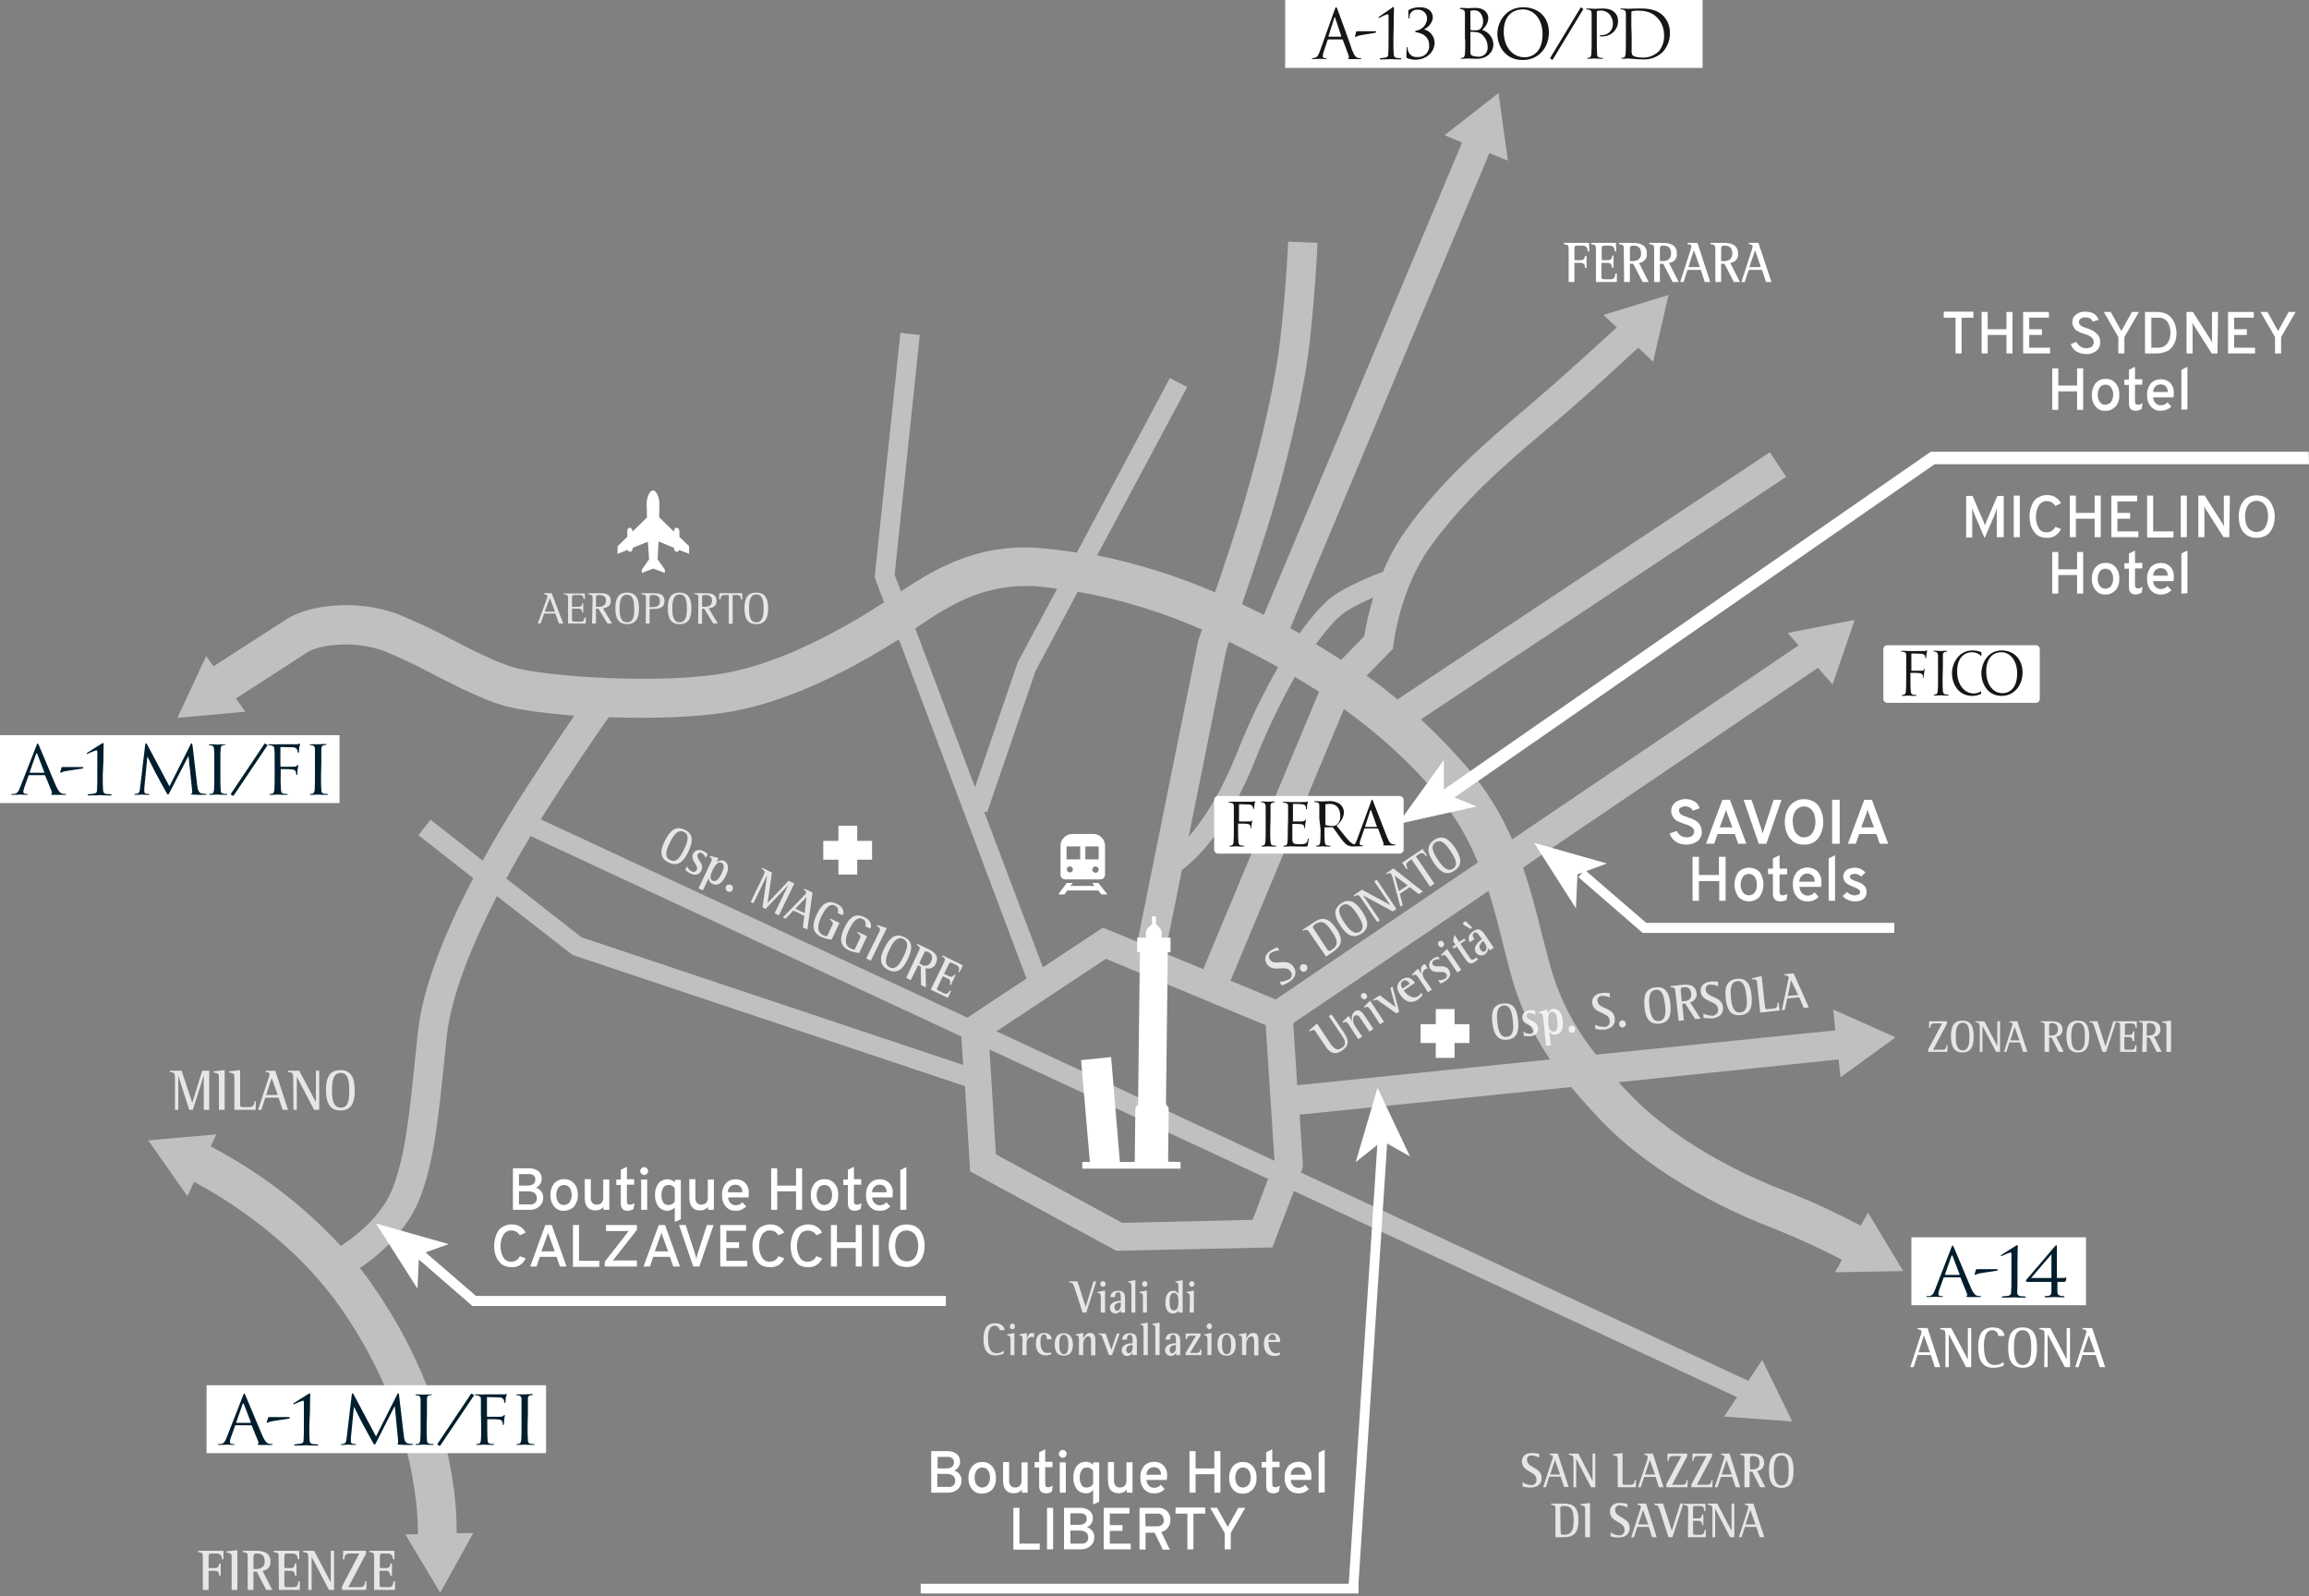 <?xml version="1.0" encoding="utf-8"?>
<!-- Generator: Adobe Illustrator 25.2.3, SVG Export Plug-In . SVG Version: 6.00 Build 0)  -->
<svg version="1.1" id="Livello_1" xmlns="http://www.w3.org/2000/svg" xmlns:xlink="http://www.w3.org/1999/xlink" x="0px" y="0px"
	 viewBox="0 0 761.7 526.5" style="enable-background:new 0 0 761.7 526.5;" xml:space="preserve">
<rect x="0" y="0" width="761.7" height="526.5" fill="#808080" stroke="none"/>
<style type="text/css">
	.st0{opacity:0.5;fill:#FFFFFF;enable-background:new    ;}
	.st1{opacity:0.8;}
	.st2{fill:#FFFFFF;}
	.st3{fill:#001E2E;}
	.st4{fill:#161615;}
</style>
<g id="Raggruppa_2415" transform="translate(-3135 -7531)">
	<g id="Raggruppa_2410" transform="translate(3068.928 7458)">
		<path id="Unione_7" class="st0" d="M199.8,579.2l4.1-0.1c0.1-2.2,0.8-37.2-25.4-74.6c-17.4-24.9-43.4-39-48.4-41.6l-2.2,4.7
			L115,449.2l22.4-2l-1.8,4c16.1,8.4,30.6,19.5,42.9,32.8c4.5-2.9,13.7-9.8,17.3-19.5c4-10.9,5.3-23.4,7.4-44.1l0.7-6.7
			c1.6-15.6,9.7-34.7,18.3-51l-18.1-14.2l4-5.1l17.2,13.5c4.1-7.4,8.1-14.1,11.4-19.3c5.2-8.3,13.3-20.4,18.8-28.5
			c-9.7-0.8-17.9-1.9-22.4-3.1c-7.5-2-16.2-6.5-24.6-10.8c-5.2-2.8-10.5-5.3-15.9-7.5c-9.5-3.5-21-2.1-25,0.4
			c-4.2,2.7-18.6,12-23.7,15.3l3.1,4.4l-22.4,2l9.5-20.4l2.4,3.4c4.7-3,19.8-12.8,24.2-15.6c7.4-4.7,23.1-6.6,36.4-1.7
			c5.9,2.4,11.7,5.1,17.3,8.1c7.8,4,15.9,8.2,22,9.8c10.7,2.8,48.3,5.5,69.6,1.5c19.1-3.6,39.4-15.2,51.7-23.2l-3.1-8.3l8.5-80.6
			l6.4,0.7l-8.3,79.1l2.1,5.5c12.8-8.6,27.2-16.4,48.1-14.1c3.1,0.3,6.3,0.7,9.9,1.3l30.7-57.6l5.7,3L428,256.2
			c13.3,2.7,26.4,6.8,38.9,12.2c2.6-7.7,5.7-16.8,7.8-23.7c5.2-16.7,11.8-42.5,13.7-59.8c2.1-18.2,2.6-32.1,2.6-32.2l9.7,0.4
			c0,0.6-0.6,14.3-2.6,32.9c-2,17.9-8.7,44.5-14.1,61.6c-2.3,7.2-5.5,16.8-8.2,24.7c2.3,1.1,4.7,2.3,7.2,3.5l65.4-155.8l-5.8-2.4
			l17.8-13.9l3.1,22.3l-6.1-2.5l-65.7,156.7c1.1,0.6,2.1,1.2,3.1,1.7c4.2-5.9,7.7-9.6,10-11.5c5.3-4.2,15.9-8.2,17.5-8.8
			c2-4.9,4.6-9.5,7.6-13.8c11.5-15.9,25.1-27.9,39.2-39.8c12.1-10.2,25.7-22.8,30.3-27l-4.4-4.1l21.5-6.6l-5.1,22l-4.9-4.6
			c-4,3.7-18.4,17.1-31.2,27.8c-13.6,11.4-26.7,23-37.5,38c-9.9,13.8-12,31.7-12,31.8l-0.2,1.7l-8.7,8.9c3.7,2.6,7.1,5.3,10.2,7.8
			l122.8-81.5l5.4,8.1l-120.5,80c5.6,5.2,10.9,10.7,15.9,16.6c5.8,6.9,10.6,14.7,14.2,23l94.5-64l-3.6-4.1l22.1-4.3l-7.3,21.3
			l-4.8-5.5l-97.3,65.9c2.5,7.3,4.4,14.6,6.1,21.5c0.8,3.1,1.6,6.2,2.4,9.2c2.9,11.3,8.2,21.9,15.6,31l78.9-8l-0.7-6.9l20.6,9.2
			l-18.2,13.2l-0.6-5.9L600,430c1.1,1.2,2.1,2.3,3.3,3.5c16.9,17.9,42,28.7,52,32.5c8.4,3.3,16.6,7.1,24.6,11.3l2.4-4.3l11.6,19.3
			l-22.5,0.4l2.3-4.1c-7.4-3.9-15.1-7.4-22.9-10.5c-10.8-4.1-38-15.9-56.8-35.7c-3.5-3.7-6.7-7.2-9.6-10.8l-89.6,9.1l1.1,17.1
			l-0.7,2l147.6,68.7l4.6-6.9l9.9,20.3l-22.5-1.6l4.3-6.4l-146.2-68l-7.1,18.6l-51.5,1.1l-48.2-26.2l-1.7-28.1l-129.5-43.3
			L230,368.6c-7.6,14.8-15,32.2-16.5,45.9l-0.7,6.7c-2.2,21.5-3.5,34.4-8,46.5c-4.3,11.6-14.2,19.7-20,23.6c1.4,1.8,2.9,3.7,4.2,5.7
			c27.3,39,27.9,75.1,27.7,81.8l5.5-0.1l-10.9,19.7L199.8,579.2z M394.6,453.8l41.7,22.6l43-1l5.1-13.5l-91.9-42.7L394.6,453.8z
			 M394.8,413.2l91.7,42.7l-2.9-44.7l-52.7-21.9L394.8,413.2z M492.7,410.5l1.3,20.5l83.4-8.5c-6-8.9-10.5-18.7-13.2-29.1
			c-0.8-3.1-1.6-6.2-2.4-9.4c-1.4-5.7-2.9-11.4-4.7-17.1L492.7,410.5z M233.1,362.8l24.8,19.4l125.9,42.1l-0.6-9.4l-142.1-66.1
			C238.7,352.8,235.9,357.6,233.1,362.8L233.1,362.8z M244.9,342.6c-0.1,0.2-0.3,0.5-0.4,0.7l140.7,65.4l19.5-12.9l-42.1-111.9
			c-13.4,8.5-34.1,19.8-54,23.6c-11.8,2.2-27.4,2.6-41.7,2.1C261.9,316.6,251.2,332.5,244.9,342.6L244.9,342.6z M472,396.5l14.9,6.2
			l66.7-45.2c-3.2-8-7.6-15.4-13.1-22c-9.1-10.8-19.6-20.4-31.1-28.6L472,396.5z M480.2,323.6c-9.7,24.1-20.1,33.4-24.2,36.3
			l-5.6,27.6l12.6,5.2l38.2-91.5c-2.5-1.6-5.2-3.3-8-4.9C488.3,305.1,483.9,314.2,480.2,323.6L480.2,323.6z M410.1,392.1l19.8-13.1
			l11.4,4.7l20-99.2c0-0.1,0.5-1.5,1.3-3.8c-13.1-5.8-26.9-10-41-12.5l-13.9,26.1L391.7,341l-1-0.3L410.1,392.1z M470.6,287.4
			L458.2,349c4.4-5,10.3-13.6,16-27.8c3.8-9.7,8.3-19,13.5-28.1c-2.3-1.3-4.7-2.6-7.2-3.9c-3.1-1.6-6.1-3.1-9-4.5
			C471.1,286,470.7,287,470.6,287.4L470.6,287.4z M368.9,279.7c-0.3,0.2-0.6,0.4-0.9,0.6l19.7,52.4l14.1-41.2l13-24.3
			c-1.6-0.2-3.2-0.4-4.7-0.6c-1.9-0.2-3.7-0.3-5.6-0.3l0,0C389.9,266.3,379.3,272.6,368.9,279.7L368.9,279.7z M508.6,275.8
			c-1.8,1.5-4.8,4.6-8.4,9.7c2.9,1.7,5.7,3.5,8.3,5.2l7.6-7.8c0.7-4.3,1.7-8.6,3-12.8C515.6,271.6,511.2,273.7,508.6,275.8
			L508.6,275.8z"/>
		<g id="Raggruppa_305" transform="translate(243.469 268.587)" class="st1">
			<path id="Tracciato_322" class="st2" d="M0,10.1h0.9l1.2-3.3h3.7l1.2,3.3h1.4l-3.8-10H2.1v0.3c0.7,0.2,1.1,0.3,1.1,0.7
				c0,0.3-0.1,0.5-0.2,0.8L0,10.1z M4,1.7l1.7,4.5H2.3L4,1.7z"/>
			<path id="Tracciato_323" class="st2" d="M10,10.1h5.8l0.1-2h-0.5c-0.2,1.1-0.3,1.4-1.3,1.4h-1.6c-1.1,0-1.2,0-1.2-0.9V5.2h1.9
				c1.3,0,1.3,0.4,1.5,1.3H15V3.4h-0.3c-0.1,0.7-0.2,1.2-1.5,1.2h-1.9V1.7c0-0.8,0.1-1,0.9-1h1.6C15,0.7,15,1.2,15.1,2h0.5l-0.1-1.8
				h-7v0.2C9.8,0.6,10,0.9,10,1.7L10,10.1z"/>
			<path id="Tracciato_324" class="st2" d="M17.9,10.1h1.3V5.2H20l3,4.9h1.5l-3-5c1.3-0.2,2.6-0.7,2.6-2.4c0-2.1-1.5-2.6-3.3-2.6
				h-4.2v0.3c1.3,0.3,1.5,0.3,1.5,1.3L17.9,10.1z M19.2,1.7c0-0.9,0.1-1,1.1-1c1.2,0,2.2,0.4,2.2,1.8c0,2.1-1.8,2.1-2.9,2.1h-0.4
				L19.2,1.7z"/>
			<path id="Tracciato_325" class="st2" d="M29.5,10.3c2.9,0,3.9-2,3.9-5.2c0-3-0.9-5.2-3.9-5.2c-3,0-3.9,2-3.9,5.2
				C25.6,8.1,26.4,10.3,29.5,10.3 M29.5,9.7C27.1,9.7,27,7,27,5.2c0-2,0.2-4.6,2.4-4.6c2.3,0,2.4,2.7,2.4,4.6
				C31.9,7.2,31.7,9.7,29.5,9.7"/>
			<path id="Tracciato_326" class="st2" d="M35.6,10.1h1.3V5.3h0.7c1.8,0,4.2,0,4.2-2.6s-2.2-2.6-4-2.6h-3.6v0.3
				c1.3,0.2,1.5,0.4,1.5,1.3L35.6,10.1z M36.9,1.7c0-0.9,0.1-1,1.3-1c1.3,0,2.1,0.6,2.1,2c0,1.9-1.4,2-2.8,2h-0.6V1.7z"/>
			<path id="Tracciato_327" class="st2" d="M46.8,10.3c2.9,0,3.9-2,3.9-5.2c0-3-0.9-5.2-3.9-5.2s-3.9,2-3.9,5.2
				C42.9,8.1,43.7,10.3,46.8,10.3 M46.8,9.7c-2.3,0-2.4-2.7-2.4-4.6c0-2,0.2-4.6,2.4-4.6c2.3,0,2.4,2.7,2.4,4.6
				C49.2,7.2,49,9.7,46.8,9.7"/>
			<path id="Tracciato_328" class="st2" d="M52.9,10.2h1.3V5.2h0.7l3,4.9h1.5l-3-5c1.3-0.2,2.6-0.7,2.6-2.4c0-2.1-1.5-2.6-3.3-2.6
				h-4.2v0.2c1.3,0.3,1.5,0.3,1.5,1.3L52.9,10.2z M54.2,1.7c0-0.9,0.1-1,1.1-1c1.2,0,2.2,0.4,2.2,1.8c0,2.1-1.8,2.1-2.9,2.1h-0.4
				L54.2,1.7z"/>
			<path id="Tracciato_329" class="st2" d="M63,10.2h1.3V0.7h1.3c1.3,0,1.3,0.5,1.4,1.4h0.5l-0.1-2h-7.5l-0.1,2h0.5
				c0.1-0.9,0.1-1.4,1.4-1.4H63L63,10.2z"/>
			<path id="Tracciato_330" class="st2" d="M72.1,10.3c2.9,0,3.9-2,3.9-5.2c0-3-0.9-5.2-3.9-5.2c-3,0-3.9,2-3.9,5.2
				C68.2,8.1,69,10.3,72.1,10.3 M72.1,9.7c-2.3,0-2.4-2.7-2.4-4.6c0-2,0.2-4.6,2.4-4.6c2.3,0,2.4,2.7,2.4,4.6
				C74.5,7.2,74.3,9.7,72.1,9.7"/>
		</g>
		<g id="Raggruppa_121" transform="translate(568.132 552.313)" class="st1">
			<g id="Raggruppa_119" transform="translate(9.651 16.476)">
				<path id="Tracciato_331" class="st2" d="M3,1.8C3,1.1,3.4,1,4.3,1C7,1,7.4,2.8,7.4,5.7c0,3.3-0.6,4.8-3.3,4.8c-1,0-1-0.4-1-1.1
					L3,1.8z M1.4,11.3h2.2c2.9,0,5.4-0.4,5.4-5.6C9,1,6.9,0.2,4.1,0.2H0v0.4c1.4,0.2,1.4,0.2,1.4,1.9L1.4,11.3z"/>
				<path id="Tracciato_332" class="st2" d="M11.2,11.3h1.6V0L9.7,0.4v0.4C11.1,1,11.2,1,11.2,2.4L11.2,11.3z"/>
				<path id="Tracciato_333" class="st2" d="M25.1,0.3C24.3,0.1,23.5,0,22.7,0c-2.1,0-3.3,1-3.3,2.9c0,3.5,4.8,3.2,4.8,5.9
					c0.1,0.9-0.5,1.8-1.4,1.9c-0.1,0-0.3,0-0.4,0c-1-0.1-2-0.4-2.8-1V11c0.8,0.3,1.7,0.4,2.6,0.4c2,0,3.7-0.9,3.7-3.2
					c0-3.5-4.8-3.3-4.8-5.8c-0.1-0.8,0.4-1.5,1.2-1.6c0.1,0,0.2,0,0.2,0c0.9,0,1.8,0.3,2.7,0.7L25.1,0.3z"/>
				<path id="Tracciato_334" class="st2" d="M26.4,11.3h0.9l1.1-3.4h3.8l1.1,3.4h1.5L31.3,0.2h-2.8v0.4c0.6,0.1,1.1,0.1,1.1,0.8
					c-0.1,0.3-0.1,0.7-0.3,1L26.4,11.3z M30.3,2.3L32,7.1h-3.3L30.3,2.3z"/>
				<path id="Tracciato_335" class="st2" d="M38.7,11.3H40l3.6-11.1h-1l-2.8,9h0l-2.9-9H34v0.4c1.2,0.2,1.3,0.2,1.8,1.7L38.7,11.3z"
					/>
				<path id="Tracciato_336" class="st2" d="M45.1,11.3H51l0-2.4h-0.4c-0.1,1.3-0.5,1.6-1.3,1.6h-1.6c-0.7,0-0.9,0-0.9-1V5.9h1.8
					c0.9,0,1.2,0.5,1.2,1.4h0.4V3.8h-0.4c-0.1,0.5-0.2,1.3-1.2,1.3h-1.8V1.8C46.8,1,46.9,1,47.7,1h1.2c1,0,1.6,0.3,1.6,1.7h0.4
					l0-2.4h-7.1v0.4c1.4,0.2,1.4,0.2,1.4,1.9L45.1,11.3z"/>
				<path id="Tracciato_337" class="st2" d="M53.2,11.3h0.9V1.9h0l4.9,9.4h1.4V0.2h-0.9v9h0l-4.7-9h-3.1v0.4
					c1.3,0.3,1.5,0.2,1.5,1.8L53.2,11.3z"/>
				<path id="Tracciato_338" class="st2" d="M61.9,11.3h0.9l1.1-3.4h3.8l1.1,3.4h1.5L66.7,0.2h-2.8v0.4c0.6,0.1,1.1,0.1,1.1,0.8
					c-0.1,0.3-0.1,0.7-0.2,1L61.9,11.3z M65.7,2.3l1.7,4.8h-3.3L65.7,2.3z"/>
			</g>
			<g id="Raggruppa_120">
				<path id="Tracciato_339" class="st2" d="M5.7,0.3C4.9,0.1,4.1,0,3.3,0C1.2,0,0,1,0,2.8c0,3.5,4.8,3.2,4.8,5.9
					c0.1,0.9-0.5,1.8-1.4,1.9c-0.1,0-0.3,0-0.4,0c-1-0.1-2-0.4-2.8-1V11c0.8,0.3,1.7,0.4,2.6,0.4c2,0,3.7-0.9,3.7-3.2
					c0-3.5-4.8-3.3-4.8-5.8C1.5,1.6,2.1,0.9,2.8,0.8c0.1,0,0.2,0,0.2,0c0.9,0,1.8,0.3,2.7,0.7L5.7,0.3z"/>
				<path id="Tracciato_340" class="st2" d="M7,11.3h0.9L9,7.8h3.8l1.1,3.4h1.5L11.8,0.2H9.1v0.4c0.6,0.1,1.1,0.1,1.1,0.8
					c-0.1,0.3-0.1,0.7-0.3,1L7,11.3z M10.9,2.3l1.7,4.8H9.3L10.9,2.3z"/>
				<path id="Tracciato_341" class="st2" d="M17,11.3h0.9l0-9.4h0l4.9,9.4h1.4V0.2h-0.9v9h0l-4.7-9h-3.1v0.4C16.8,0.8,17,0.8,17,2.3
					L17,11.3z"/>
				<path id="Tracciato_342" class="st2" d="M31.6,11.3h6l0-2.4h-0.4c0,1.5-0.8,1.6-1.7,1.6h-1.3c-1,0-1,0-1-1.2V0l-3.1,0.4v0.4
					C31.5,1,31.6,1,31.6,2.4L31.6,11.3z"/>
				<path id="Tracciato_343" class="st2" d="M38.3,11.3h0.9l1.1-3.4h3.8l1.1,3.4h1.5L43.2,0.2h-2.8v0.4c0.6,0.1,1.1,0.1,1.1,0.8
					c-0.1,0.3-0.1,0.7-0.2,1L38.3,11.3z M42.2,2.3l1.7,4.8h-3.3L42.2,2.3z"/>
				<path id="Tracciato_344" class="st2" d="M47.7,11.3h6.9l0.1-2.4h-0.4c0,1.6-0.9,1.6-1.8,1.6h-3l5-9.4V0.2H48L48,2.6h0.4
					C48.4,1,49.3,1,50.1,1h2.5l-5,9.4L47.7,11.3z"/>
				<path id="Tracciato_345" class="st2" d="M55.9,11.3h6.9l0.1-2.4h-0.4c0,1.6-0.9,1.6-1.8,1.6h-3l5-9.4V0.2h-6.4l-0.1,2.4h0.4
					C56.6,1,57.5,1,58.4,1h2.5l-5,9.4L55.9,11.3z"/>
				<path id="Tracciato_346" class="st2" d="M63.6,11.3h0.9l1.1-3.4h3.8l1.1,3.4h1.5L68.5,0.2h-2.8v0.4c0.6,0.1,1.1,0.1,1.1,0.8
					c-0.1,0.3-0.1,0.7-0.3,1L63.6,11.3z M67.5,2.3l1.7,4.8h-3.3L67.5,2.3z"/>
				<path id="Tracciato_347" class="st2" d="M73.5,11.3h1.6V6.2h0.9l2.6,5.1h1.7l-2.7-5.4c1.4-0.1,2.4-1.3,2.3-2.7c0,0,0,0,0-0.1
					c0-2.9-3.1-2.9-4.2-2.9h-3.7v0.4c1.4,0.2,1.4,0.2,1.4,1.9V11.3z M75.2,2.5c0-1.2,0-1.5,1-1.5c1.2,0,2.2,0.5,2.2,2.3
					c0,1.8-1.3,2.1-2.3,2.1h-0.8L75.2,2.5z"/>
				<path id="Tracciato_348" class="st2" d="M85.6,11.5c3.1,0,4-2.2,4-5.7c0-3.5-0.9-5.8-4-5.8c-3.2,0-4.1,2.2-4.1,5.8
					S82.5,11.5,85.6,11.5 M83.1,5.8c0-2.2,0.2-5,2.5-5c2.3,0,2.4,2.8,2.4,5c0,2.1-0.1,4.9-2.4,4.9C83.4,10.7,83.1,7.8,83.1,5.8"/>
			</g>
		</g>
		<g id="Raggruppa_307" transform="translate(122.089 426.007)" class="st1">
			<path id="Tracciato_349" class="st2" d="M1.7,13.1h1.1V1.8h0l3.6,11.3h1.2l3.6-11.4h0v11.4H13V0.2h-2.3L7.4,10.8h0L3.9,0.2H0v0.4
				c1.5,0.3,1.7,0.2,1.7,2L1.7,13.1z"/>
			<path id="Tracciato_350" class="st2" d="M16.2,13.1h1.9V0l-3.6,0.4v0.4c1.7,0.3,1.7,0.3,1.7,1.9L16.2,13.1z"/>
			<path id="Tracciato_351" class="st2" d="M21.3,13.1h7l0.1-2.8h-0.5c0,1.8-1,1.9-2,1.9h-1.5c-1.2,0-1.2,0-1.2-1.4V0l-3.6,0.4v0.4
				c1.7,0.3,1.7,0.3,1.7,1.9L21.3,13.1z"/>
			<path id="Tracciato_352" class="st2" d="M29.1,13.1h1.1l1.3-4h4.4l1.3,4H39L34.8,0.2h-3.2v0.4c0.7,0.1,1.3,0.1,1.3,0.9
				c-0.1,0.4-0.2,0.8-0.3,1.1L29.1,13.1z M33.6,2.6l2,5.6h-3.8L33.6,2.6z"/>
			<path id="Tracciato_353" class="st2" d="M40.8,13.1h1.1V2.2h0l5.7,10.9h1.7V0.2h-1.1v10.4h0L42.7,0.2H39v0.4
				c1.5,0.3,1.7,0.2,1.7,2L40.8,13.1z"/>
			<path id="Tracciato_354" class="st2" d="M56.3,13.3c3.6,0,4.7-2.5,4.7-6.6C61,2.6,59.9,0,56.3,0c-3.7,0-4.8,2.6-4.8,6.7
				C51.6,10.8,52.7,13.3,56.3,13.3 M53.5,6.7c0-2.6,0.2-5.8,2.9-5.8c2.6,0,2.8,3.3,2.8,5.8c0,2.5-0.1,5.7-2.8,5.7
				C53.7,12.4,53.5,9.1,53.5,6.7"/>
		</g>
		<g id="Raggruppa_308" transform="translate(131.382 584.371)" class="st1">
			<path id="Tracciato_355" class="st2" d="M1.6,13.1h1.9V6.8h2.1c1,0,1.4,0.6,1.4,1.6h0.5v-4H7C6.9,5.1,6.8,5.9,5.6,5.9H3.5V2.1
				c0-0.9,0.2-1,1.1-1H6c1.1,0,1.9,0.4,1.9,1.9h0.5l0-2.8H0v0.4c1.6,0.3,1.6,0.3,1.6,2.2L1.6,13.1z"/>
			<path id="Tracciato_356" class="st2" d="M11.1,13.1H13V0L9.4,0.4v0.4c1.7,0.2,1.7,0.3,1.7,1.9L11.1,13.1z"/>
			<path id="Tracciato_357" class="st2" d="M16.4,13.1h1.9v-6h1.1l3.1,6h2l-3.2-6.3c1.6-0.1,2.8-1.5,2.6-3.1c0,0,0-0.1,0-0.1
				c0-3.4-3.6-3.4-4.9-3.4h-4.2v0.4c1.6,0.3,1.6,0.3,1.6,2.2L16.4,13.1z M18.3,2.8c0-1.4,0-1.7,1.2-1.7c1.4,0,2.5,0.6,2.5,2.6
				c0,2.1-1.6,2.5-2.7,2.5h-1L18.3,2.8z"/>
			<path id="Tracciato_358" class="st2" d="M26.7,13.1h6.9l0-2.8h-0.5c-0.1,1.5-0.6,1.9-1.6,1.9h-1.9c-0.9,0-1.1,0-1.1-1.1V6.8h2.1
				c1,0,1.4,0.6,1.4,1.6h0.5v-4h-0.5c-0.1,0.6-0.2,1.5-1.4,1.5h-2.1V2.1c0-0.9,0.2-1,1.1-1H31c1.1,0,1.9,0.4,1.9,1.9h0.5l0-2.8H25
				v0.4c1.6,0.3,1.6,0.3,1.6,2.2L26.7,13.1z"/>
			<path id="Tracciato_359" class="st2" d="M36.4,13.1h1.1V2.2h0l5.7,10.9h1.7V0.2h-1.1v10.4h0L38.3,0.2h-3.6v0.4
				c1.5,0.3,1.7,0.2,1.7,2L36.4,13.1z"/>
			<path id="Tracciato_360" class="st2" d="M47.5,13.1h8l0.1-2.8h-0.5c0,1.9-1,1.9-2,1.9h-3.5l5.8-11v-1h-7.5L47.8,3h0.5
				c0-1.9,1-1.9,2-1.9h2.9L47.5,12L47.5,13.1z"/>
			<path id="Tracciato_361" class="st2" d="M58.1,13.1H65l0-2.8h-0.5c-0.1,1.5-0.6,1.9-1.6,1.9h-1.9c-0.9,0-1.1,0-1.1-1.1V6.8h2.1
				c1,0,1.4,0.6,1.4,1.6H64v-4h-0.5c-0.1,0.6-0.2,1.5-1.4,1.5H60V2.1c0-0.9,0.2-1,1.1-1h1.3c1.1,0,1.9,0.4,1.9,1.9h0.5l0-2.8h-8.3
				v0.4c1.6,0.3,1.6,0.3,1.6,2.2V13.1z"/>
		</g>
		<g id="Raggruppa_122" transform="translate(696.239 510.892)">
			<path id="Tracciato_362" class="st2" d="M0,13.1h1.1l1.3-4h4.4l1.3,4h1.8L5.7,0.2H2.4v0.4c0.7,0.1,1.3,0.1,1.3,0.9
				C3.7,1.9,3.6,2.3,3.4,2.7L0,13.1z M4.5,2.6l2,5.6H2.7L4.5,2.6z"/>
			<path id="Tracciato_363" class="st2" d="M11.6,13.1h1.1V2.2h0l5.7,10.9h1.7V0.2H19v10.4h0L13.5,0.2H9.9v0.4
				c1.5,0.3,1.7,0.2,1.7,2L11.6,13.1z"/>
			<path id="Tracciato_364" class="st2" d="M30.8,11.4c-0.9,0.7-1.9,1-3,1c-3.3,0-3.5-4.2-3.5-6.4c0-2,0.4-5.1,2.7-5.1
				c1.1,0,2,0.8,2,1.9h2.1C30.9,1.3,29.9,0,27.2,0c-3.9,0-4.8,3-4.8,6.5c0,4.3,1.4,6.8,4.9,6.8c1.2,0,2.4-0.2,3.5-0.7L30.8,11.4z"/>
			<path id="Tracciato_365" class="st2" d="M37.1,13.3c3.6,0,4.7-2.5,4.7-6.6c0-4.1-1.1-6.7-4.7-6.7c-3.7,0-4.8,2.6-4.8,6.7
				S33.5,13.3,37.1,13.3 M34.2,6.7c0-2.6,0.2-5.8,2.9-5.8c2.6,0,2.8,3.3,2.8,5.8c0,2.5-0.1,5.7-2.8,5.7C34.5,12.4,34.2,9.1,34.2,6.7
				"/>
			<path id="Tracciato_366" class="st2" d="M44.2,13.1h1.1V2.2h0l5.7,10.9h1.7V0.2h-1.1v10.4h0L46.2,0.2h-3.6v0.4
				c1.5,0.3,1.7,0.2,1.7,2L44.2,13.1z"/>
			<path id="Tracciato_367" class="st2" d="M54.4,13.1h1.1l1.3-4h4.4l1.3,4h1.8L60,0.2h-3.2v0.4c0.7,0.1,1.3,0.1,1.3,0.9
				c-0.1,0.4-0.2,0.8-0.3,1.1L54.4,13.1z M58.9,2.6l2,5.6H57L58.9,2.6z"/>
		</g>
		<g id="Raggruppa_123" transform="translate(497.933 377.018)" class="st1">
			<path id="Tracciato_368" class="st2" d="M7.4,30.6l-0.9,0.6l4.1,6.1c1,1.5,2.1,3.1,0.1,4.4c-1.9,1.3-3-0.5-4.1-2.1l-4-6L0,35.9
				l0.2,0.3c1.4-0.7,1.4-0.7,2.2,0.5l3.1,4.6c1.4,2.1,3.1,2.8,5.4,1.2c2.9-2,1.8-4,0.5-6L7.4,30.6z"/>
			<path id="Tracciato_369" class="st2" d="M16.2,38.8l1.3-0.9l-2.4-3.5c-0.7-1-0.9-2.9,0-3.4s1.6,0.4,2.3,1.6l2.5,3.7l1.3-0.9
				L18,30.6c-0.8-1.1-1.8-1.8-2.9-1c-1.3,0.9-1.1,2.7-0.9,3.3l0,0l-1.2-1.8l-2,2l0.2,0.3c0.8-0.5,1.2-0.4,1.9,0.6L16.2,38.8z"/>
			<path id="Tracciato_370" class="st2" d="M23.4,33.9l1.3-0.9l-4.6-6.9l-2,2l0.2,0.3c0.8-0.5,1.2-0.4,1.9,0.6L23.4,33.9z
				 M18.7,25.5c0.5-0.4,0.6-1,0.2-1.5c-0.3-0.5-0.9-0.6-1.4-0.3c-0.5,0.3-0.6,1-0.2,1.4c0,0,0,0,0,0C17.6,25.6,18.2,25.8,18.7,25.5"
				/>
			<path id="Tracciato_371" class="st2" d="M28.8,30.3l0.9-0.6l-2.2-8.3l-0.7,0.5l1.7,6.3l-5.2-3.9L21,25.8l0.2,0.3
				c0.9-0.5,1.2-0.4,2.2,0.4L28.8,30.3z"/>
			<path id="Tracciato_372" class="st2" d="M37,23.5c-0.3,0.4-0.6,0.8-1.1,1.1c-1.8,1.2-3.7-0.5-4.7-1.9l3.7-2.5
				c-0.7-1-2-2.6-4.3-1.1c-1.7,1.2-2.1,2.8-0.5,5.1c1.6,2.4,3.7,2.9,5.7,1.6c0.6-0.4,1.2-1,1.6-1.6L37,23.5z M30.8,22.1
				c-0.4-0.5-0.9-1.9,0.1-2.5c1.1-0.8,2.1,0.6,2.3,0.9L30.8,22.1z"/>
			<path id="Tracciato_373" class="st2" d="M39.2,23.3l1.3-0.9L38.1,19c-0.7-1-1.1-2.4,0.2-3.3c0.2-0.1,0.5-0.2,0.8-0.3l-0.9-1.4
				c-0.3,0.1-0.5,0.2-0.7,0.4c-1,0.7-0.6,2.2-0.3,3l0,0l-1.3-1.9l-2,2l0.2,0.3c0.8-0.5,1.2-0.4,1.9,0.6L39.2,23.3z"/>
			<path id="Tracciato_374" class="st2" d="M42.5,11.5c-0.6,0.2-1.1,0.4-1.6,0.7c-1.5,1-1.6,2.4-0.9,3.4c1.3,2,4.2,0.2,5.2,1.6
				c0.4,0.5,0.3,1.2-0.3,1.6c-0.1,0-0.1,0.1-0.2,0.1c-0.7,0.4-1.5,0.5-2.2,0.4l0.8,1.1c0.7-0.2,1.3-0.5,1.8-0.9
				c1.3-0.9,1.9-2.2,1-3.6c-1.5-2.2-4.3-0.3-5.3-1.7c-0.3-0.4-0.2-1,0.2-1.3c0,0,0.1,0,0.1-0.1c0.6-0.3,1.3-0.5,2-0.4L42.5,11.5z"/>
			<path id="Tracciato_375" class="st2" d="M48.9,16.8l1.3-0.9L45.5,9l-2,2l0.2,0.3c0.8-0.5,1.2-0.4,1.9,0.6L48.9,16.8z M44.1,8.3
				c0.5-0.3,0.6-1,0.2-1.5c-0.3-0.5-0.9-0.6-1.4-0.3c-0.5,0.4-0.5,1.1-0.1,1.5C43.1,8.5,43.7,8.6,44.1,8.3"/>
			<path id="Tracciato_376" class="st2" d="M55.1,11.8c-0.1,0.1-0.3,0.3-0.4,0.4c-1,0.7-1.4,0.3-2-0.7l-2.8-4.2l1.7-1.1l-0.4-0.6
				l-1.7,1.1l-1.6-2.4l-0.4,2.2l0.8,1.1l-1,0.7l0.4,0.6l1-0.7l3,4.4c1.1,1.6,2,1.4,3.2,0.5c0.3-0.2,0.6-0.4,0.8-0.7L55.1,11.8z"/>
			<path id="Tracciato_377" class="st2" d="M53.2,2.4L53.8,2l-1.6-1.6c-0.3-0.3-0.6-0.6-1.1-0.3c-0.3,0.2-0.4,0.6-0.2,0.9
				c0,0,0,0,0,0c0.2,0.1,0.3,0.3,0.5,0.3L53.2,2.4z M59.6,9.5l1.3-0.9l-3-4.4c-1-1.4-2-2.3-3.8-1c-1.9,1.3-1.6,2.6-1.1,3.6l1.5-1
				c-0.4-0.6-0.9-1.5-0.1-2.1c0.8-0.6,1.5,0.5,2.1,1.4l0.5,0.7c-0.8,0.6-3.3,2.5-1.9,4.5c0.7,0.9,1.9,1.1,2.9,0.5
				c0.7-0.5,1.1-1.3,1-2.1L59.6,9.5z M58,7.2c0.7,1,0.7,2.1,0,2.6c-0.5,0.3-1.1,0.1-1.5-0.6c-0.9-1.4,0.5-2.5,1-2.8L58,7.2z"/>
		</g>
		<g id="Raggruppa_302" transform="translate(702.151 409.687)" class="st1">
			<path id="Tracciato_378" class="st2" d="M0,10.3h6.3l0.1-2.2H6c0,1.5-0.8,1.5-1.6,1.5H1.6L6.2,1V0.2H0.3L0.3,2.4h0.4
				c0-1.5,0.8-1.5,1.6-1.5h2.3L0,9.5L0,10.3z"/>
			<path id="Tracciato_379" class="st2" d="M11.3,10.5c2.8,0,3.7-2,3.7-5.2C15,2,14.2,0,11.3,0c-3,0-3.8,2-3.8,5.3
				C7.6,8.5,8.5,10.5,11.3,10.5 M9.1,5.3c0-2,0.2-4.6,2.3-4.6c2.1,0,2.2,2.6,2.2,4.6c0,1.9-0.1,4.5-2.2,4.5C9.3,9.8,9.1,7.2,9.1,5.3
				"/>
			<path id="Tracciato_380" class="st2" d="M17,10.3h0.9V1.7h0l4.5,8.6h1.3V0.2h-0.9v8.2h0l-4.3-8.2h-2.9v0.3
				C16.8,0.8,17,0.7,17,2.1L17,10.3z"/>
			<path id="Tracciato_381" class="st2" d="M25,10.3h0.8l1-3.1h3.5l1,3.1h1.4L29.4,0.2h-2.6v0.3c0.5,0.1,1,0.1,1,0.7
				c-0.1,0.3-0.1,0.6-0.2,0.9L25,10.3z M28.5,2.1l1.6,4.4h-3L28.5,2.1z"/>
			<path id="Tracciato_382" class="st2" d="M38.4,10.3h1.5V5.6h0.8l2.4,4.7h1.6l-2.5-5c1.3-0.1,2.2-1.2,2.1-2.4c0,0,0,0,0,0
				c0-2.7-2.8-2.7-3.8-2.7h-3.4v0.3c1.3,0.2,1.3,0.2,1.3,1.7V10.3z M39.9,2.2c0-1.1,0-1.4,0.9-1.4c1.1,0,2,0.5,2,2.1
				c0,1.7-1.2,2-2.1,2h-0.8V2.2z"/>
			<path id="Tracciato_383" class="st2" d="M49.4,10.5c2.8,0,3.7-2,3.7-5.2C53.1,2,52.3,0,49.4,0c-3,0-3.8,2-3.8,5.3
				C45.7,8.5,46.6,10.5,49.4,10.5 M47.2,5.3c0-2,0.2-4.6,2.3-4.6c2.1,0,2.2,2.6,2.2,4.6c0,1.9-0.1,4.5-2.2,4.5
				C47.4,9.8,47.2,7.2,47.2,5.3"/>
			<path id="Tracciato_384" class="st2" d="M57.5,10.3h1.2L62,0.2h-0.9l-2.6,8.3h0l-2.7-8.3h-2.6v0.3c1.1,0.2,1.2,0.2,1.6,1.6
				L57.5,10.3z"/>
			<path id="Tracciato_385" class="st2" d="M63.3,10.3h5.4l0-2.2h-0.4c-0.1,1.2-0.5,1.5-1.2,1.5h-1.5c-0.7,0-0.9,0-0.9-0.9V5.4h1.6
				c0.8,0,1.1,0.5,1.1,1.3H68V3.5h-0.4c-0.1,0.5-0.2,1.2-1.1,1.2h-1.6v-3c0-0.7,0.2-0.8,0.9-0.8h1.1c0.9,0,1.5,0.3,1.5,1.5h0.4
				l0-2.2H62v0.3c1.3,0.2,1.3,0.2,1.3,1.7V10.3z"/>
			<path id="Tracciato_386" class="st2" d="M70.6,10.3h1.5V5.6H73l2.4,4.7H77l-2.5-5c1.3-0.1,2.2-1.2,2.1-2.5c0,0,0,0,0,0
				c0-2.7-2.8-2.7-3.8-2.7h-3.3v0.3c1.3,0.2,1.3,0.2,1.3,1.7L70.6,10.3z M72.1,2.2c0-1.1,0-1.4,0.9-1.4c1.1,0,2,0.5,2,2.1
				c0,1.7-1.2,2-2.1,2h-0.8L72.1,2.2z"/>
			<path id="Tracciato_387" class="st2" d="M78.6,10.3h1.5V0l-2.9,0.3v0.3c1.3,0.2,1.4,0.2,1.4,1.5L78.6,10.3z"/>
		</g>
		<g id="Raggruppa_126" transform="translate(390.506 495.3)" class="st1">
			<g id="Raggruppa_124" transform="translate(0 14.005)">
				<path id="Tracciato_399" class="st2" d="M6.7,9.3c-0.7,0.5-1.5,0.8-2.4,0.8c-2.7,0-2.8-3.4-2.8-5.1C1.5,3.5,1.8,1,3.7,1
					c0.9,0,1.6,0.7,1.6,1.5H7C6.8,1.3,6,0.2,3.8,0.2C0.8,0.2,0,2.6,0,5.4c0,3.4,1.1,5.4,3.9,5.4c1,0,1.9-0.2,2.8-0.6L6.7,9.3z"/>
				<path id="Tracciato_400" class="st2" d="M8.8,10.7h1.4V3.4L7.8,3.9v0.3c0.8,0,1.1,0.3,1.1,1.4V10.7z M9.5,2.2
					c0.5,0,0.9-0.5,0.9-1c0-0.5-0.4-0.9-0.9-0.9C9,0.4,8.6,0.8,8.7,1.4C8.7,1.8,9.1,2.2,9.5,2.2"/>
				<path id="Tracciato_401" class="st2" d="M12.8,10.7h1.4V7c0-1.1,0.4-2.3,1.8-2.3c0.2,0,0.5,0.1,0.7,0.2V3.5
					c-0.2,0-0.5-0.1-0.7-0.1c-1.1,0-1.5,1.3-1.7,2h0v-2l-2.5,0.5v0.3c0.9,0,1.1,0.3,1.1,1.4L12.8,10.7z"/>
				<path id="Tracciato_402" class="st2" d="M22.3,9.8C21.9,10,21.4,10,21,10c-1.3,0-2.2-1.2-2.2-3.5c0-1.5,0.2-2.6,1.1-2.6
					c0.9,0,1,0.9,1,1.6h1.6c0-1.2-1-2.1-2.5-2.1c-2,0-2.7,1.5-2.7,3.6c0,2.3,1.1,3.8,3.1,3.8c0.7,0,1.3-0.1,2-0.4L22.3,9.8z"/>
				<path id="Tracciato_403" class="st2" d="M26.5,10.9c2,0,3-1.2,3-3.7c0-2.2-1-3.7-3-3.7s-3,1.2-3,3.7
					C23.5,9.3,24.2,10.9,26.5,10.9 M25,7.2c0-1.3,0.1-3.2,1.5-3.2c1.3,0,1.5,1.8,1.5,3.2c0,1.5-0.1,3.2-1.5,3.2
					C25.1,10.4,25,8.4,25,7.2"/>
				<path id="Tracciato_404" class="st2" d="M31.5,10.7h1.4V7c0-1.1,0.8-2.5,1.7-2.5s0.9,1.1,0.9,2.3v4h1.4V5.6
					c0-1.2-0.4-2.2-1.7-2.2c-1.4,0-2.1,1.4-2.3,2h0v-2l-2.5,0.5v0.3c0.9,0,1.1,0.3,1.1,1.4L31.5,10.7z"/>
				<path id="Tracciato_405" class="st2" d="M41.4,10.7h1l2.5-7.1H44L42.2,9l-1.9-5.4h-2.3v0.3C38.9,4,39,4.2,39.4,5.3L41.4,10.7z"
					/>
				<path id="Tracciato_406" class="st2" d="M49.2,10.7h1.4V6.1c0-1.5-0.3-2.6-2.3-2.6c-2,0-2.4,1.1-2.6,2.1h1.6
					c0-0.7,0.1-1.6,1-1.6c0.9,0,0.9,1.1,0.9,2v0.8c-0.9,0-3.6,0.2-3.6,2.4c0,1,0.8,1.8,1.8,1.8c0.7,0,1.4-0.4,1.8-1.1V10.7z
					 M49.2,8.2c0,1-0.5,1.9-1.3,1.9c-0.5,0-0.8-0.5-0.8-1.2c0-1.5,1.6-1.5,2.1-1.5L49.2,8.2z"/>
				<path id="Tracciato_407" class="st2" d="M52.8,10.7h1.4V0l-2.4,0.4v0.3c0.8,0,1,0.3,1,1.4L52.8,10.7z"/>
				<path id="Tracciato_408" class="st2" d="M56.7,10.7h1.4V0l-2.4,0.4v0.3c0.8,0,1,0.3,1,1.4L56.7,10.7z"/>
				<path id="Tracciato_409" class="st2" d="M63.5,10.7h1.4V6.1c0-1.5-0.3-2.6-2.3-2.6c-2,0-2.4,1.1-2.6,2.1h1.6
					c0-0.7,0.1-1.6,1-1.6c0.9,0,0.9,1.1,0.9,2v0.8c-0.9,0-3.6,0.2-3.6,2.4c0,1,0.9,1.8,1.9,1.8c0.7,0,1.4-0.4,1.8-1.1L63.5,10.7z
					 M63.5,8.2c0,1-0.5,1.9-1.3,1.9c-0.5,0-0.8-0.5-0.8-1.2c0-1.4,1.6-1.5,2.1-1.5L63.5,8.2z"/>
				<path id="Tracciato_410" class="st2" d="M66.7,10.7h5.2l0-1.8h-0.4C71.4,9.8,71,10,69.9,10h-1.8l3.5-5.7V3.6h-4.9l0,1.9h0.4
					c0.2-1.1,0.4-1.2,1.8-1.2h1.2L66.7,10L66.7,10.7z"/>
				<path id="Tracciato_411" class="st2" d="M73.8,10.7h1.4V3.4l-2.4,0.5v0.3c0.8,0,1.1,0.3,1.1,1.4V10.7z M74.5,2.2
					c0.5,0,0.9-0.5,0.9-1c0-0.5-0.4-0.9-0.9-1c-0.5,0.1-0.9,0.5-0.9,1.1C73.7,1.8,74.1,2.2,74.5,2.2"/>
				<path id="Tracciato_412" class="st2" d="M80.2,10.9c2,0,3-1.2,3-3.7c0-2.2-1-3.7-3-3.7s-3,1.2-3,3.7C77.2,9.3,78,10.9,80.2,10.9
					 M78.7,7.2c0-1.3,0.1-3.2,1.5-3.2c1.3,0,1.5,1.8,1.5,3.2c0,1.5-0.1,3.2-1.5,3.2C78.8,10.4,78.7,8.4,78.7,7.2"/>
				<path id="Tracciato_413" class="st2" d="M85.3,10.7h1.4V7c0-1.1,0.8-2.5,1.7-2.5s0.9,1.1,0.9,2.3v4h1.4V5.6
					c0-1.2-0.4-2.2-1.7-2.2c-1.4,0-2.1,1.4-2.3,2h0v-2l-2.5,0.5v0.3c0.9,0,1.1,0.3,1.1,1.4L85.3,10.7z"/>
				<path id="Tracciato_414" class="st2" d="M97.8,9.8c-0.4,0.2-0.8,0.3-1.3,0.3c-1.9,0-2.5-2.2-2.5-3.7h3.9c0-1-0.2-2.9-2.5-2.9
					c-1.8,0-2.9,1.1-2.9,3.5c0,2.6,1.3,4,3.4,4c0.7,0,1.3-0.1,1.9-0.4V9.8z M94,5.7c0-0.6,0.3-1.8,1.3-1.8c1.2,0,1.2,1.4,1.2,1.8H94
					z"/>
			</g>
			<g id="Raggruppa_125" transform="translate(28.306)">
				<path id="Tracciato_415" class="st2" d="M4.4,10.7h1.2L8.9,0.4H8L5.4,8.8h0L2.7,0.4H0v0.3C1.1,1,1.2,1,1.7,2.4L4.4,10.7z"/>
				<path id="Tracciato_416" class="st2" d="M10.4,10.7h1.4V3.4L9.3,3.9v0.3c0.8,0,1.1,0.3,1.1,1.4V10.7z M11.1,2.2
					c0.5,0,0.9-0.5,0.9-1c0-0.5-0.4-0.9-0.9-0.9c-0.5,0-0.9,0.5-0.9,1C10.3,1.8,10.6,2.2,11.1,2.2"/>
				<path id="Tracciato_417" class="st2" d="M17,10.7h1.4V6.1c0-1.5-0.3-2.6-2.3-2.6c-2,0-2.4,1.1-2.6,2.1h1.6c0-0.7,0.1-1.6,1-1.6
					C17,3.9,17,5,17,6v0.8c-0.9,0-3.6,0.2-3.6,2.4c0,1,0.9,1.8,1.8,1.8c0.7,0,1.4-0.4,1.8-1.1L17,10.7z M17,8.2c0,1-0.5,1.9-1.3,1.9
					c-0.5,0-0.8-0.5-0.8-1.2c0-1.5,1.6-1.5,2.1-1.5L17,8.2z"/>
				<path id="Tracciato_418" class="st2" d="M20.4,10.7h1.4V0l-2.4,0.4v0.3c0.8,0,1.1,0.3,1.1,1.4V10.7z"/>
				<path id="Tracciato_419" class="st2" d="M24.2,10.7h1.4V3.4l-2.4,0.5v0.3c0.8,0,1.1,0.3,1.1,1.4V10.7z M24.9,2.2
					c0.5,0,0.9-0.5,0.9-1c0-0.5-0.4-0.9-0.9-0.9C24.4,0.4,24,0.8,24,1.4C24.1,1.8,24.4,2.2,24.9,2.2"/>
				<path id="Tracciato_420" class="st2" d="M36,10.7h1.4V0L35,0.4v0.3c0.8,0,1,0.3,1,1.4v2.5h0c-0.3-0.7-1-1.2-1.8-1.1
					c-1.8,0-2.5,1.9-2.5,3.9c0,1.9,0.7,3.6,2.5,3.6c0.8,0,1.4-0.4,1.9-1L36,10.7z M36,7.3c0,0.8-0.1,2.7-1.5,2.7
					c-1.3,0-1.4-1.8-1.4-3c0-1.1,0.1-2.8,1.4-2.8c1.3,0,1.5,1.6,1.5,2.4L36,7.3z"/>
				<path id="Tracciato_421" class="st2" d="M39.7,10.7h1.4V3.4l-2.4,0.5v0.3c0.8,0,1.1,0.3,1.1,1.4L39.7,10.7z M40.4,2.2
					c0.5,0,0.9-0.5,0.9-1c0-0.5-0.4-0.9-0.9-0.9c-0.5,0.1-0.9,0.5-0.9,1.1C39.7,1.8,40,2.2,40.4,2.2"/>
			</g>
		</g>
		<g id="Raggruppa_127" transform="translate(134.214 529.962)">
			<rect id="Rettangolo_115" x="0" y="0" class="st2" width="112" height="22.4"/>
			<path id="Tracciato_422" class="st3" d="M6.6,17.3c-0.4,1.1-0.9,2-2,2.1c-0.2,0-0.5,0-0.7,0c-0.1,0-0.2,0-0.2,0.1
				c0,0.1,0.1,0.2,0.5,0.2c1.1,0,2.4-0.1,2.7-0.1s1.3,0.1,1.9,0.1c0.2,0,0.4,0,0.4-0.2c0-0.1-0.1-0.1-0.2-0.1H8.6
				c-0.4,0-0.9-0.2-0.9-0.6c0-0.5,0.1-1,0.3-1.5l1.4-3.9c0-0.1,0.1-0.2,0.2-0.2h5.1c0.1,0,0.2,0,0.2,0.1l2.2,5.4
				c0.1,0.3,0,0.6-0.1,0.6c-0.1,0-0.2,0.1-0.2,0.2c0,0.1,0.3,0.1,0.7,0.2c1.6,0,3.4,0,3.8,0c0.3,0,0.5,0,0.5-0.2
				c0-0.1-0.1-0.1-0.2-0.1c-0.3,0-0.6,0-1-0.1c-0.5-0.1-1.2-0.5-2.1-2.5c-1.5-3.4-5.2-12.5-5.6-13.3c-0.3-0.7-0.4-0.8-0.5-0.8
				S12.3,2.8,12,3.5L6.6,17.3z M9.9,12.4c-0.1,0-0.1,0-0.1-0.2l2.1-6c0.1-0.3,0.2-0.3,0.4,0l2.3,6c0,0.1,0,0.2-0.1,0.2H9.9z"/>
			<path id="Tracciato_423" class="st3" d="M20.8,10.5c-0.4,0-0.5,0-0.5,0.2L19.9,12c-0.1,0.2,0,0.4,0.1,0.4c0.1,0,0.5-0.2,1-0.4
				c0.8-0.2,5-0.8,5.7-0.9c0.4-0.1,0.8-0.1,0.8-0.4c0-0.2-0.3-0.2-0.7-0.2L20.8,10.5z"/>
			<path id="Tracciato_424" class="st3" d="M34.1,8.9c0-3.4,0.1-5.6,0.1-5.7c0-0.2,0-0.5-0.2-0.5c-0.2,0-0.4,0.1-0.6,0.3
				c-0.2,0.1-4.5,2.8-4.6,2.9c-0.1,0-0.1,0.1-0.2,0.2c0,0.1,0.1,0.2,0.1,0.2c0.1,0,0.2,0,0.3-0.1c0.9-0.4,1.8-0.8,2.7-1.1
				c0.4,0,0.4,0.2,0.4,0.7c0,1.2,0,2.2,0,3.4V13c0,2.2,0,4.1-0.1,5.1c0,0.7-0.2,1-1,1.2c-0.6,0.1-1.3,0.1-1.9,0.2
				c-0.1,0-0.2,0.1-0.2,0.2c0,0.1,0.1,0.2,0.4,0.2c1.5,0,3.5-0.1,3.7-0.1s1.7,0.1,3.4,0.1c0.3,0,0.4,0,0.4-0.2
				c0-0.1-0.1-0.2-0.2-0.2c-0.5,0-1.1-0.1-1.6-0.1c-0.8-0.2-0.9-0.5-1-1.2c-0.1-1-0.1-2.9-0.1-5.1L34.1,8.9z"/>
			<path id="Tracciato_425" class="st3" d="M63.5,3.3c0-0.4-0.1-0.6-0.3-0.6S63,2.8,62.9,3l-7,13.9L48.5,3c-0.1-0.2-0.2-0.3-0.4-0.3
				S48,2.8,47.9,3.1l-1.7,14.4c-0.1,0.8-0.2,1.7-1,1.8c-0.2,0.1-0.5,0.1-0.7,0.1c-0.1,0-0.2,0-0.2,0.1c0,0.2,0.2,0.2,0.4,0.2
				c0.6,0,1.8-0.1,2-0.1c0.2,0,1.3,0.1,2.2,0.1c0.3,0,0.4,0,0.4-0.2c0-0.1-0.1-0.1-0.2-0.1c-0.3,0-0.6,0-0.9-0.1
				c-0.3,0-0.6-0.3-0.6-0.7c0-0.4,0-0.8,0-1.1l1-10.3h0.1c0.3,0.6,2.9,5.9,3.2,6.3c0.1,0.2,2.2,4,2.8,5.1c0.5,0.8,0.6,1,0.7,1
				c0.2,0,0.3-0.2,0.8-1.2L62,7h0.1l1.1,11.4c0,0.4,0,0.8-0.1,0.8S63,19.3,63,19.4c0,0.1,0.1,0.2,0.7,0.2c0.9,0.1,3.5,0.1,4,0.1
				c0.3,0,0.5-0.1,0.5-0.2c0-0.1-0.1-0.1-0.2-0.1c-0.5,0-1-0.1-1.6-0.2c-1-0.3-1.2-1.5-1.3-2.3L63.5,3.3z"/>
			<path id="Tracciato_426" class="st3" d="M72.7,9.4c0-3.4,0-4.1,0-4.8c0-0.8,0.2-1.2,0.9-1.3c0.2,0,0.4-0.1,0.6-0.1
				c0.1,0,0.2,0,0.2-0.1C74.4,3,74.3,3,74,3c-0.7,0-2.2,0.1-2.3,0.1S70.1,3,69.3,3c-0.3,0-0.4,0-0.4,0.2c0,0.1,0.1,0.1,0.2,0.1
				c0.2,0,0.5,0,0.7,0.1c0.5,0.1,0.8,0.5,0.8,1.2c0,0.7,0,1.3,0,4.8v3.9c0,2.1,0,3.9-0.1,4.8c-0.1,0.6-0.2,1.1-0.7,1.2
				c-0.2,0.1-0.5,0.1-0.7,0.1c-0.1,0-0.2,0.1-0.2,0.1c0,0.1,0.1,0.2,0.4,0.2c0.7,0,2.2-0.1,2.3-0.1s1.6,0.1,2.9,0.1
				c0.3,0,0.4-0.1,0.4-0.2c0-0.1,0-0.1-0.2-0.1c-0.2,0-0.7,0-1.1-0.1c-0.7-0.1-0.9-0.6-0.9-1.2c-0.1-0.9-0.1-2.7-0.1-4.8L72.7,9.4z"
				/>
			<path id="Tracciato_427" class="st3" d="M76.8,20c0.1,0,0.2,0,0.3-0.1L88.2,3.4c0-0.1,0-0.2,0-0.2c0,0,0,0,0,0l-0.7-0.4
				c-0.2-0.1-0.2,0-0.3,0.1l-11,16.4c-0.1,0.2-0.1,0.3,0,0.3L76.8,20z"/>
			<path id="Tracciato_428" class="st3" d="M90.6,13.3c0,2.1,0,3.9-0.1,4.8c-0.1,0.6-0.2,1.1-0.7,1.2c-0.2,0.1-0.5,0.1-0.7,0.1
				c-0.1,0-0.2,0.1-0.2,0.1c0,0.1,0.1,0.2,0.4,0.2c0.7,0,2.2-0.1,2.3-0.1s1.6,0.1,2.9,0.1c0.3,0,0.4-0.1,0.4-0.2
				c0-0.1,0-0.1-0.2-0.1c-0.2,0-0.7,0-1.1-0.1c-0.7-0.1-0.9-0.6-0.9-1.2c-0.1-0.9-0.1-2.7-0.1-4.8v-1.9c0-0.2,0-0.2,0.2-0.2
				c0.4,0,3,0,3.6,0.1c0.5,0,1,0.3,1.2,0.8c0.1,0.3,0.1,0.5,0.1,0.8c0,0.1,0,0.2,0.2,0.2c0.2,0,0.2-0.2,0.2-0.4c0-0.2,0-1,0.1-1.5
				c0.1-0.7,0.2-1.1,0.2-1.2c0-0.1,0-0.2-0.1-0.2S98.1,9.9,98,10c-0.2,0.3-0.5,0.3-1.1,0.4c-0.3,0-0.7,0-1.1,0l-3.1,0
				c-0.1,0-0.2-0.1-0.2-0.2V4.1c0-0.2,0.1-0.2,0.2-0.2l3.7,0.1c0.6-0.1,1.2,0.2,1.6,0.7c0.1,0.3,0.2,0.5,0.2,0.8
				c0,0.2,0,0.3,0.2,0.3s0.2-0.1,0.2-0.2c0-0.3,0.1-1.2,0.1-1.5C98.9,3.4,99,3.2,99,3c0-0.1,0-0.2-0.1-0.2S98.7,2.9,98.5,3
				C98.2,3,97.8,3,97.5,3c-0.5,0-5.4,0-5.9,0C91.5,3.1,90,3,88.9,3c-0.3,0-0.4,0-0.4,0.2c0,0.1,0.1,0.1,0.2,0.1c0.3,0,0.5,0,0.8,0.1
				c0.8,0.2,1,0.5,1,1.3c0,0.7,0,1.3,0,4.8L90.6,13.3z"/>
			<path id="Tracciato_429" class="st3" d="M106,9.4c0-3.4,0-4.1,0-4.8c0-0.8,0.2-1.2,0.9-1.3c0.2,0,0.4-0.1,0.6-0.1
				c0.1,0,0.2,0,0.2-0.1c0-0.1-0.1-0.2-0.4-0.2c-0.7,0-2.2,0.1-2.3,0.1S103.4,3,102.6,3c-0.3,0-0.4,0-0.4,0.2c0,0.1,0.1,0.1,0.2,0.1
				c0.3,0,0.5,0,0.7,0.1c0.5,0.1,0.8,0.5,0.8,1.2c0,0.7,0,1.3,0,4.8v3.9c0,2.1,0,3.9-0.1,4.8c-0.1,0.6-0.2,1.1-0.7,1.2
				c-0.2,0.1-0.5,0.1-0.7,0.1c-0.1,0-0.2,0.1-0.2,0.1c0,0.1,0.1,0.2,0.4,0.2c0.7,0,2.2-0.1,2.3-0.1s1.6,0.1,2.9,0.1
				c0.3,0,0.4-0.1,0.4-0.2c0-0.1,0-0.1-0.2-0.1c-0.2,0-0.7,0-1.1-0.1c-0.7-0.1-0.9-0.6-0.9-1.2c-0.1-0.9-0.1-2.7-0.1-4.8L106,9.4z"
				/>
		</g>
		<g id="Raggruppa_128" transform="translate(66.072 315.516)">
			<rect id="Rettangolo_116" x="0" y="0" class="st2" width="112" height="22.4"/>
			<path id="Tracciato_430" class="st3" d="M6.6,17.3c-0.4,1.1-0.9,2-2,2.1c-0.2,0-0.5,0-0.7,0c-0.1,0-0.2,0-0.2,0.1
				c0,0.1,0.1,0.2,0.5,0.2c1.1,0,2.4-0.1,2.7-0.1s1.3,0.1,1.9,0.1c0.2,0,0.4,0,0.4-0.2c0-0.1-0.1-0.1-0.2-0.1H8.6
				c-0.4,0-0.9-0.2-0.9-0.6c0-0.5,0.1-1,0.3-1.5l1.4-3.9c0-0.1,0.1-0.2,0.2-0.2h5.1c0.1,0,0.2,0,0.2,0.1l2.2,5.4
				c0.1,0.4,0,0.6-0.1,0.6c-0.1,0-0.2,0.1-0.2,0.2c0,0.1,0.3,0.1,0.7,0.2c1.7,0,3.4,0,3.8,0c0.3,0,0.5,0,0.5-0.2
				c0-0.1-0.1-0.1-0.2-0.1c-0.3,0-0.6,0-1-0.1c-0.5-0.1-1.2-0.5-2.1-2.5c-1.5-3.4-5.2-12.5-5.6-13.3c-0.3-0.7-0.4-0.8-0.5-0.8
				S12.3,2.8,12,3.5L6.6,17.3z M9.9,12.4c-0.1,0-0.1,0-0.1-0.2l2.1-6c0.1-0.3,0.2-0.3,0.4,0l2.3,6c0,0.1,0,0.2-0.1,0.2H9.9z"/>
			<path id="Tracciato_431" class="st3" d="M20.8,10.5c-0.4,0-0.5,0-0.5,0.2L19.9,12c-0.1,0.2,0,0.4,0.1,0.4c0.1,0,0.5-0.2,1-0.4
				c0.8-0.2,5-0.8,5.7-0.9c0.4-0.1,0.8-0.1,0.8-0.4c0-0.2-0.3-0.2-0.7-0.2H20.8z"/>
			<path id="Tracciato_432" class="st3" d="M34.1,8.9c0-3.4,0.1-5.6,0.1-5.8c0-0.2,0-0.5-0.2-0.5c-0.2,0-0.4,0.1-0.6,0.3
				c-0.2,0.1-4.5,2.8-4.6,2.9c-0.1,0-0.1,0.1-0.2,0.2c0,0.1,0.1,0.2,0.1,0.2c0.1,0,0.2,0,0.3-0.1c0.9-0.4,1.8-0.8,2.7-1.1
				c0.4,0,0.4,0.2,0.4,0.7c0,1.2,0,2.2,0,3.4V13c0,2.2,0,4.1-0.1,5.1c0,0.7-0.2,1-1,1.2c-0.6,0.1-1.3,0.1-1.9,0.2
				c-0.1,0-0.2,0.1-0.2,0.2c0,0.1,0.1,0.2,0.4,0.2c1.5,0,3.5-0.1,3.7-0.1s1.7,0.1,3.4,0.1c0.3,0,0.4,0,0.4-0.2
				c0-0.1-0.1-0.2-0.2-0.2c-0.5,0-1.1-0.1-1.6-0.1c-0.8-0.2-0.9-0.5-1-1.2c-0.1-1-0.1-2.9-0.1-5.1L34.1,8.9z"/>
			<path id="Tracciato_433" class="st3" d="M63.5,3.3c-0.1-0.4-0.1-0.6-0.3-0.6S63,2.8,62.9,3l-7,13.9L48.5,3
				c-0.1-0.2-0.2-0.3-0.4-0.3S48,2.8,47.9,3.1l-1.7,14.4c-0.1,0.8-0.2,1.7-1,1.8c-0.2,0-0.5,0.1-0.7,0.1c-0.1,0-0.2,0-0.2,0.1
				c0,0.2,0.2,0.2,0.4,0.2c0.6,0,1.8-0.1,2-0.1c0.2,0,1.3,0.1,2.2,0.1c0.3,0,0.4,0,0.4-0.2c0-0.1-0.1-0.1-0.2-0.1
				c-0.3,0-0.6,0-0.9-0.1c-0.3,0-0.6-0.3-0.6-0.7c0-0.4,0-0.8,0-1.1l1-10.3h0.1c0.3,0.6,2.9,5.9,3.2,6.3c0.1,0.2,2.2,4.1,2.8,5.1
				c0.4,0.8,0.6,1,0.7,1c0.2,0,0.3-0.2,0.8-1.2L62.1,7h0.1l1.2,11.4c0,0.4,0,0.8-0.1,0.8S63,19.3,63,19.4c0,0.1,0.1,0.2,0.7,0.2
				c0.9,0.1,3.5,0.1,4,0.1c0.3,0,0.5-0.1,0.5-0.2c0-0.1-0.1-0.1-0.2-0.1c-0.5,0-1-0.1-1.6-0.2c-1-0.3-1.2-1.6-1.3-2.3L63.5,3.3z"/>
			<path id="Tracciato_434" class="st3" d="M72.7,9.4c0-3.4,0-4.1,0.1-4.8c0-0.8,0.2-1.2,0.9-1.3c0.2,0,0.4-0.1,0.6-0.1
				c0.1,0,0.2,0,0.2-0.1C74.4,3,74.3,3,74,3c-0.7,0-2.2,0.1-2.3,0.1S70.1,3,69.3,3c-0.3,0-0.4,0-0.4,0.2c0,0.1,0.1,0.1,0.2,0.1
				c0.2,0,0.5,0,0.7,0.1c0.5,0.1,0.8,0.5,0.8,1.2c0.1,0.7,0.1,1.3,0.1,4.8v3.9c0,2.1,0,3.9-0.1,4.8c-0.1,0.6-0.2,1.1-0.7,1.2
				c-0.2,0-0.5,0.1-0.7,0.1c-0.1,0-0.2,0.1-0.2,0.1c0,0.1,0.1,0.2,0.4,0.2c0.7,0,2.2-0.1,2.3-0.1s1.6,0.1,2.9,0.1
				c0.3,0,0.4-0.1,0.4-0.2c0-0.1-0.1-0.1-0.2-0.1c-0.2,0-0.7,0-1.1-0.1c-0.7-0.1-0.9-0.6-0.9-1.2c-0.1-0.9-0.1-2.7-0.1-4.8V9.4z"/>
			<path id="Tracciato_435" class="st3" d="M76.8,20c0.1,0,0.2,0,0.3-0.1L88.2,3.4c0-0.1,0-0.2,0-0.2c0,0,0,0,0,0l-0.7-0.4
				c-0.2-0.1-0.2,0-0.3,0.1l-11,16.4c-0.1,0.2-0.1,0.3,0,0.3L76.8,20z"/>
			<path id="Tracciato_436" class="st3" d="M90.6,13.3c0,2.1,0,3.9-0.1,4.8c-0.1,0.6-0.2,1.1-0.7,1.2c-0.2,0-0.5,0.1-0.7,0.1
				c-0.1,0-0.2,0.1-0.2,0.1c0,0.1,0.1,0.2,0.4,0.2c0.7,0,2.2-0.1,2.3-0.1s1.6,0.1,2.9,0.1c0.3,0,0.4-0.1,0.4-0.2
				c0-0.1,0-0.1-0.2-0.1c-0.2,0-0.7,0-1.1-0.1c-0.7-0.1-0.9-0.6-0.9-1.2c-0.1-1.6-0.2-3.2-0.1-4.8v-1.9c0-0.2,0.1-0.2,0.2-0.2
				c0.4,0,3,0,3.6,0.1c0.5,0,1,0.3,1.2,0.8c0.1,0.3,0.1,0.5,0.1,0.8c0,0.1,0,0.2,0.2,0.2c0.2,0,0.2-0.2,0.2-0.4c0-0.2,0-1,0.1-1.5
				c0.1-0.7,0.2-1.1,0.2-1.2c0-0.1,0-0.2-0.1-0.2S98.1,9.9,98,10c-0.2,0.3-0.5,0.4-1.1,0.4c-0.3,0-0.7,0-1.1,0l-3.1,0
				c-0.1,0-0.2-0.1-0.2-0.2V4.1c0-0.2,0.1-0.2,0.2-0.2l3.7,0.1c0.6-0.1,1.2,0.2,1.6,0.7c0.1,0.3,0.2,0.5,0.2,0.8
				c0,0.2,0,0.3,0.2,0.3s0.2-0.1,0.2-0.2c0-0.3,0.1-1.2,0.1-1.5C98.9,3.4,99,3.2,99,3c0-0.1,0-0.2-0.1-0.2s-0.2,0.1-0.3,0.1
				C98.2,3,97.8,3,97.5,3c-0.6,0-5.4,0-5.9,0C91.5,3.1,90,3,88.9,3c-0.3,0-0.4,0-0.4,0.2c0,0.1,0.1,0.1,0.2,0.1c0.3,0,0.5,0,0.8,0.1
				c0.8,0.2,1,0.5,1,1.3c0.1,0.7,0.1,1.3,0.1,4.8L90.6,13.3z"/>
			<path id="Tracciato_437" class="st3" d="M106,9.4c0-3.4,0-4.1,0-4.8c0.1-0.8,0.2-1.2,0.9-1.3c0.2,0,0.4-0.1,0.6-0.1
				c0.1,0,0.2,0,0.2-0.1c0-0.1-0.1-0.2-0.4-0.2c-0.7,0-2.2,0.1-2.3,0.1S103.4,3,102.6,3c-0.3,0-0.4,0-0.4,0.2c0,0.1,0.1,0.1,0.2,0.1
				c0.3,0,0.5,0,0.7,0.1c0.5,0.1,0.8,0.5,0.8,1.2c0,0.7,0,1.3,0,4.8v3.9c0,1.6,0,3.2-0.1,4.8c-0.1,0.6-0.2,1.1-0.7,1.2
				c-0.2,0-0.5,0.1-0.7,0.1c-0.1,0-0.2,0.1-0.2,0.1c0,0.1,0.1,0.2,0.4,0.2c0.7,0,2.2-0.1,2.3-0.1s1.6,0.1,2.9,0.1
				c0.3,0,0.4-0.1,0.4-0.2c0-0.1-0.1-0.1-0.2-0.1c-0.2,0-0.7,0-1.1-0.1c-0.7-0.1-0.9-0.6-0.9-1.2c-0.1-0.9-0.1-2.7-0.1-4.8L106,9.4z
				"/>
		</g>
		<g id="Raggruppa_129" transform="translate(696.606 481.168)">
			<rect id="Rettangolo_117" x="0" y="0" class="st2" width="57.6" height="22.4"/>
			<path id="Tracciato_438" class="st3" d="M7.8,17.3c-0.4,1.1-0.9,2-2,2.1c-0.2,0-0.5,0-0.7,0c-0.1,0-0.2,0-0.2,0.1
				c0,0.1,0.1,0.2,0.5,0.2c1.1,0,2.4-0.1,2.7-0.1c0.3,0,1.3,0.1,1.9,0.1c0.2,0,0.4,0,0.4-0.2c0-0.1-0.1-0.1-0.2-0.1H9.8
				c-0.4,0-0.9-0.2-0.9-0.6c0-0.5,0.1-1,0.3-1.5l1.4-3.9c0-0.1,0.1-0.2,0.2-0.2H16c0.1,0,0.2,0,0.2,0.1l2.2,5.4
				c0.1,0.3,0,0.5-0.1,0.6c-0.1,0-0.2,0.1-0.2,0.2c0,0.1,0.3,0.1,0.7,0.2c1.7,0,3.4,0,3.7,0c0.3,0,0.5,0,0.5-0.2
				c0-0.1-0.1-0.1-0.2-0.1c-0.3,0-0.6,0-1-0.1c-0.5-0.1-1.2-0.5-2.1-2.5c-1.5-3.4-5.2-12.5-5.6-13.3c-0.3-0.7-0.4-0.8-0.5-0.8
				s-0.2,0.1-0.5,0.9L7.8,17.3z M11.2,12.4c-0.1,0-0.1,0-0.1-0.2l2.1-6c0.1-0.3,0.2-0.3,0.4,0l2.3,6c0,0.1,0,0.2-0.1,0.2H11.2z"/>
			<path id="Tracciato_439" class="st3" d="M21.8,10.5c-0.4,0-0.5,0-0.5,0.2L20.9,12c-0.1,0.2,0,0.4,0.1,0.4s0.5-0.2,1-0.4
				c0.8-0.2,5-0.8,5.7-0.9c0.4-0.1,0.8-0.1,0.8-0.4c0-0.2-0.3-0.2-0.7-0.2L21.8,10.5z"/>
			<path id="Tracciato_440" class="st3" d="M35,8.9c0-3.4,0.1-5.6,0.1-5.8c0-0.2,0-0.5-0.2-0.5c-0.2,0-0.4,0.1-0.6,0.3
				c-0.2,0.1-4.5,2.8-4.6,2.9c-0.1,0-0.1,0.1-0.2,0.2c0,0.1,0.1,0.2,0.1,0.2c0.1,0,0.2,0,0.3-0.1c0.9-0.4,1.8-0.8,2.7-1.1
				c0.4,0,0.4,0.2,0.4,0.7c0,1.2,0,2.2,0,3.4V13c0,2.2,0,4.1-0.1,5.1c0,0.7-0.2,1-1,1.2c-0.6,0.1-1.3,0.1-1.9,0.2
				c-0.1,0-0.2,0.1-0.2,0.2c0,0.1,0.1,0.2,0.4,0.2c1.5,0,3.5-0.1,3.7-0.1s1.6,0.1,3.4,0.1c0.3,0,0.4,0,0.4-0.2
				c0-0.1-0.1-0.2-0.2-0.2c-0.5,0-1.1-0.1-1.6-0.1c-0.8-0.2-0.9-0.5-1-1.2C35,17.1,35,15.2,35,13L35,8.9z"/>
			<path id="Tracciato_441" class="st3" d="M48,6.3c0-1.2,0-3,0-3.3c0-0.2-0.1-0.4-0.2-0.4S47.5,2.8,47.3,3
				c-0.8,1-9.1,10.7-9.3,10.9c-0.1,0.1-0.2,0.3-0.2,0.5c0,0.2,0.2,0.3,0.5,0.3h7.9c0,0.7,0,2.4,0,3.4c-0.1,0.7-0.2,1.1-1,1.2
				c-0.4,0-0.9,0.1-1.1,0.1c-0.1,0-0.2,0.1-0.2,0.2c0,0,0,0,0,0c0,0.1,0.1,0.2,0.4,0.2c1.3,0,2.6-0.1,2.8-0.1s1.7,0.1,3,0.1
				c0.3,0,0.4,0,0.4-0.2c0-0.1-0.1-0.2-0.2-0.2c-0.4,0-0.7,0-1.1-0.1c-0.6-0.1-1.1-0.6-1-1.2c-0.1-1,0-2.7,0-3.4h2.2
				c0.2,0,0.4-0.1,0.5-0.3c0.1-0.3,0.2-0.6,0.2-0.9c0-0.1,0-0.3-0.1-0.3c-0.3,0.2-0.6,0.2-1,0.2H48L48,6.3z M46.2,13.4h-6.7
				c0.5-0.6,6.3-7.3,6.7-7.8h0L46.2,13.4z"/>
		</g>
		<g id="Raggruppa_130" transform="translate(490.029 73)">
			<rect id="Rettangolo_118" x="0" class="st2" width="137.7" height="22.4"/>
			<path id="Tracciato_442" class="st4" d="M11.4,17c-0.4,1.1-0.8,2-1.8,2.1c-0.2,0-0.4,0-0.6,0.1c-0.1,0-0.2,0-0.2,0.1
				c0,0.1,0.1,0.2,0.4,0.2c1,0,2.2-0.1,2.4-0.1s1.2,0.1,1.7,0.1c0.2,0,0.3,0,0.3-0.2c0-0.1-0.1-0.1-0.2-0.1h-0.2
				c-0.4,0-0.8-0.2-0.8-0.6c0-0.5,0.1-1,0.3-1.5l1.3-3.9c0-0.1,0.1-0.2,0.2-0.2h4.6c0.1,0,0.2,0,0.2,0.1l2,5.4
				c0.1,0.3,0,0.6-0.1,0.6c-0.1,0-0.2,0.1-0.2,0.2c0,0.1,0.2,0.1,0.6,0.2c1.5,0,3.1,0,3.4,0c0.2,0,0.4,0,0.4-0.2
				c0-0.1-0.1-0.1-0.2-0.1c-0.3,0-0.6,0-0.9-0.1c-0.5-0.1-1.1-0.5-1.9-2.5C21,13.2,17.6,4,17.3,3.2c-0.3-0.7-0.3-0.8-0.5-0.8
				s-0.2,0.1-0.5,0.9L11.4,17z M14.4,12.1c-0.1,0-0.1-0.1-0.1-0.2l1.9-6c0.1-0.3,0.2-0.3,0.3,0l2,6c0,0.1,0,0.2-0.1,0.2H14.4z"/>
			<path id="Tracciato_443" class="st4" d="M23.9,10.3c-0.3,0-0.4,0-0.5,0.2l-0.3,1.3c-0.1,0.2,0,0.4,0.1,0.4s0.5-0.2,0.9-0.4
				c0.7-0.2,4.5-0.8,5.1-0.9c0.3,0,0.8-0.1,0.8-0.4c0-0.2-0.3-0.2-0.6-0.2L23.9,10.3z"/>
			<path id="Tracciato_444" class="st4" d="M35.8,8.6c0-3.4,0.1-5.6,0.1-5.8c0-0.2,0-0.5-0.2-0.5c-0.2,0-0.4,0.1-0.5,0.3
				c-0.2,0.1-4,2.8-4.2,2.9c-0.1,0-0.1,0.1-0.2,0.2c0,0.1,0.1,0.2,0.1,0.2c0.1,0,0.2,0,0.3-0.1c0.8-0.4,1.6-0.8,2.5-1.1
				c0.3,0,0.4,0.2,0.4,0.7c0,1.2,0,2.2,0,3.4v3.9c0,2.2,0,4.1-0.1,5.1c0,0.7-0.2,1-0.9,1.2c-0.6,0.1-1.1,0.1-1.7,0.2
				c-0.1,0-0.2,0.1-0.2,0.2c0,0.1,0.1,0.2,0.3,0.2c1.4,0,3.2-0.1,3.3-0.1s1.5,0.1,3.1,0.1c0.3,0,0.4,0,0.4-0.2
				c0-0.1-0.1-0.2-0.2-0.2c-0.5,0-1-0.1-1.4-0.1c-0.7-0.2-0.8-0.5-0.9-1.2c-0.1-1-0.1-2.9-0.1-5.1L35.8,8.6z"/>
			<path id="Tracciato_445" class="st4" d="M47.5,14.9c0.2,2-1.3,3.8-3.3,3.9c-0.2,0-0.4,0-0.6,0c-1.6,0.2-3-1-3.2-2.6
				c0-0.1,0-0.3,0-0.4c0-0.2,0-0.3-0.1-0.3s-0.2,0.1-0.2,0.3c-0.1,0.9-0.1,1.8-0.1,2.8c0,0.3,0.1,0.5,0.3,0.6
				c0.8,0.3,1.7,0.5,2.6,0.5c3.8,0,6.4-2.6,6.4-5.7c-0.1-2.1-1.5-3.8-3.5-4.3V9.7c0.7-0.3,2.9-1.8,2.9-4c0-1.1-0.7-3.3-4.3-3.3
				c-1.2,0-2.4,0.2-3.5,0.8c-0.3,0.2-0.3,0.3-0.3,0.5c0,0.5,0.1,1.5,0.1,2.2c0,0.2,0.1,0.2,0.2,0.2s0.1,0,0.1-0.3
				c-0.1-1.4,1-2.5,2.3-2.6c0.1,0,0.3,0,0.4,0c1.6-0.1,3,1.1,3.1,2.7c0,0.1,0,0.2,0,0.3c-0.1,1.9-1.5,3.5-3.4,3.9
				c-0.3,0-0.5,0.1-0.5,0.3s0.1,0.2,0.6,0.3C44.9,10.9,47.5,11.9,47.5,14.9"/>
			<path id="Tracciato_446" class="st4" d="M59.4,13c0,2.1,0,3.9-0.1,4.8c-0.1,0.6-0.2,1.1-0.6,1.2c-0.2,0.1-0.4,0.1-0.6,0.1
				c-0.1,0-0.2,0.1-0.2,0.1c0,0.1,0.1,0.2,0.3,0.2c0.6,0,2-0.1,2.1-0.1c0.2,0,2.4,0.1,2.9,0.1c3.7,0,5.5-2.5,5.5-4.8
				c-0.1-2.2-1.6-4.1-3.7-4.7c1-1.1,2-2.2,2-4c0-1.1-0.8-3.3-4.3-3.3c-1,0-1.8,0.1-2.3,0.1c-0.1,0-1.5-0.1-2.4-0.1
				c-0.2,0-0.3,0-0.3,0.2C57.5,3,57.6,3,57.7,3c0.2,0,0.5,0,0.7,0.1c0.7,0.2,0.9,0.5,0.9,1.3c0,0.7,0,1.3,0,4.8V13z M61.1,3.7
				c0-0.1,0.1-0.2,0.3-0.2c0.3-0.1,0.7-0.1,1-0.1c2.1,0,2.9,2,2.9,3.8c0,0.8-0.3,1.6-0.8,2.2c-0.5,0.5-0.8,0.6-2,0.6
				c-0.4,0-0.9,0-1.3-0.1c-0.1,0-0.1-0.1-0.1-0.2L61.1,3.7z M61.1,10.7c0-0.1,0-0.2,0.1-0.2c0.3,0,1.4,0,1.7,0.1
				c0.6,0,1.3,0.3,1.8,0.6c1.4,1.1,2.1,2.7,2.1,4.4c0.1,1.6-1.1,3-2.7,3.1c-0.1,0-0.2,0-0.4,0c-0.6,0-1.3-0.1-1.9-0.3
				c-0.7-0.3-0.7-0.6-0.7-1.7c0-0.3,0-3.1,0-4.8L61.1,10.7z"/>
			<path id="Tracciato_447" class="st4" d="M70,11.1c0,4,2.5,8.7,8.4,8.7c5.2,0,8.6-4.1,8.6-9.1c0-5.2-3.6-8.3-8.5-8.3
				C72.6,2.4,70,7.5,70,11.1 M72.1,10.4c0-4.9,2.7-7.3,6.3-7.3c3.4,0,6.5,2.9,6.5,8.2c0,6.5-4,7.6-5.9,7.6
				C75.1,18.9,72.1,15.6,72.1,10.4"/>
			<path id="Tracciato_448" class="st4" d="M88,19.7c0.1,0,0.2,0,0.3-0.1l10-16.5c0-0.1,0-0.2,0-0.2l-0.6-0.4
				c-0.2-0.1-0.2,0-0.3,0.1l-9.9,16.4c-0.1,0.2-0.1,0.3,0,0.3L88,19.7z"/>
			<path id="Tracciato_449" class="st4" d="M101.1,13c0,2.1,0,3.9-0.1,4.8c-0.1,0.6-0.2,1.1-0.6,1.2c-0.2,0.1-0.4,0.1-0.6,0.1
				c-0.1,0-0.2,0.1-0.2,0.1c0,0.1,0.1,0.2,0.3,0.2c0.6,0,2-0.1,2.1-0.1c0.1,0,1.5,0.1,2.6,0.1c0.2,0,0.3-0.1,0.3-0.2
				c0-0.1,0-0.1-0.2-0.1c-0.3,0-0.6,0-1-0.1c-0.6-0.1-0.8-0.6-0.8-1.2c-0.1-0.9-0.1-2.7-0.1-4.8V4c0-0.2,0-0.4,0.2-0.4
				c0.3-0.1,0.6-0.1,0.9-0.1c1.1-0.1,2.2,0.3,3,1.1c0.8,0.9,1.3,2.2,1.2,3.4c0,2-1.6,3.6-3.6,3.6c0,0-0.1,0-0.1,0
				c-0.5,0-0.6,0-0.6,0.2c0,0.1,0.1,0.2,0.2,0.2c0.2,0,0.3,0,0.5,0c2.8,0.1,5.2-2,5.3-4.8c0-0.2,0-0.3,0-0.5c0-1-0.4-1.9-1.1-2.6
				c-0.3-0.3-1.3-1.3-4-1.3c-1,0-2.2,0.1-2.7,0.1c-0.2,0-1.5-0.1-2.4-0.1c-0.2,0-0.3,0-0.3,0.2c0,0.1,0.1,0.1,0.2,0.1
				c0.2,0,0.5,0,0.7,0.1c0.7,0.2,0.9,0.5,0.9,1.3c0,0.7,0,1.3,0,4.8L101.1,13z"/>
			<path id="Tracciato_450" class="st4" d="M112.4,13c0,2.1,0,3.9-0.1,4.8c-0.1,0.6-0.2,1.1-0.6,1.2c-0.2,0-0.4,0.1-0.6,0.1
				c-0.1,0-0.2,0.1-0.2,0.1c0,0.1,0.1,0.2,0.3,0.2c0.6,0,2-0.1,2.1-0.1c0.2,0,2.9,0.3,4.8,0.3c2.4,0.1,4.8-0.8,6.5-2.5
				c1.5-1.7,2.4-3.9,2.3-6.2c0.1-2.1-0.7-4.1-2.1-5.6c-2.6-2.7-6.5-2.5-8.6-2.5c-1.3,0-2.6,0.1-2.9,0.1c-0.1,0-1.5-0.1-2.4-0.1
				c-0.2,0-0.3,0-0.3,0.2c0,0.1,0.1,0.1,0.2,0.1c0.2,0,0.5,0,0.7,0.1c0.7,0.2,0.9,0.5,0.9,1.3c0,0.7,0,1.3,0,4.8L112.4,13z
				 M114.2,8.8c0-1.7,0-4,0-4.7c0-0.2,0.1-0.4,0.3-0.4c0.5-0.1,0.9-0.2,1.4-0.2c2.6,0,5,0.3,7,2.5c1.4,1.5,2.1,3.5,2.1,5.6
				c0.1,1.9-0.5,3.8-1.7,5.3c-1.4,1.3-3.2,2.1-5.1,2.1c-2.5,0-3.4-0.5-3.7-0.9c-0.2-0.5-0.3-1.1-0.2-1.7c0-0.4,0-2.5,0-4.8
				L114.2,8.8z"/>
		</g>
		<g id="Raggruppa_306" transform="translate(483.43 349.368)" class="st1">
			<path id="Tracciato_314" class="st2" d="M4,36.1c-0.8,0.3-1.5,0.7-2.2,1.1c-1.8,1.2-2.3,2.9-1.2,4.5c2.1,3,6.1,0,7.7,2.3
				c0.7,0.7,0.6,1.9-0.1,2.5c-0.1,0.1-0.2,0.2-0.4,0.2c-0.9,0.5-2,0.8-3.1,0.8l0.8,1.2c0.9-0.3,1.7-0.7,2.5-1.2c1.8-1.2,2.7-3,1.3-5
				c-2.1-3.1-6.2,0-7.7-2.3c-0.5-0.6-0.5-1.5,0.1-2.1c0.1-0.1,0.1-0.1,0.2-0.1c0.8-0.5,1.8-0.8,2.8-0.9L4,36.1z"/>
			<path id="Tracciato_315" class="st2" d="M13.3,44c0.6-0.3,0.8-1.1,0.5-1.7c-0.3-0.6-1.1-0.8-1.7-0.5s-0.8,1.1-0.5,1.7
				c0,0,0,0.1,0.1,0.1C12,44.2,12.8,44.4,13.3,44"/>
			<path id="Tracciato_316" class="st2" d="M16,30c-0.5-0.7-0.2-1,0.5-1.5c2.4-1.6,3.8-0.2,5.5,2.4c2,2.9,2.3,4.5-0.1,6.1
				c-0.9,0.6-1.2,0.2-1.5-0.3L16,30z M20.1,39.2l1.9-1.3c2.5-1.7,4.5-3.5,1.4-8c-2.8-4.1-5.1-3.6-7.5-1.9l-3.6,2.4l0.2,0.3
				c1.3-0.6,1.4-0.6,2.3,0.8L20.1,39.2z"/>
			<path id="Tracciato_317" class="st2" d="M31.8,31.6c2.7-1.8,2.2-4.3,0.2-7.3c-2.1-3.1-4.2-4.5-6.9-2.7c-2.8,1.9-2.3,4.4-0.2,7.5
				S29,33.4,31.8,31.6 M26.2,28.1c-1.3-1.9-2.8-4.5-0.8-5.8c2-1.3,3.8,1.1,5,3c1.2,1.8,2.8,4.4,0.8,5.7
				C29.3,32.2,27.4,29.9,26.2,28.1"/>
			<path id="Tracciato_318" class="st2" d="M37,27.8l0.8-0.6l-5.5-8.2l0,0l9.8,5.3l1.2-0.8l-6.5-9.7L36,14.4l5.3,7.8l0,0l-9.4-5.1
				L29.2,19l0.2,0.3c1.3-0.5,1.4-0.7,2.3,0.7L37,27.8z"/>
			<path id="Tracciato_319" class="st2" d="M44.6,22.7l0.8-0.5l-1-3.7l3.3-2.2l3,2.3l1.3-0.9l-9.7-7.6l-2.4,1.6l0.2,0.3
				c0.6-0.3,1.1-0.6,1.5,0c0.1,0.3,0.3,0.7,0.4,1L44.6,22.7z M42.7,12.5l4.3,3.2l-2.9,1.9L42.7,12.5z"/>
			<path id="Tracciato_320" class="st2" d="M54.4,16.1l1.4-1l-6.1-9l0.9-0.6c1-0.7,1.6-0.6,2.4,0.5l0.4-0.2l-1.5-2.1l-6.7,4.5
				l1.4,2.1l0.4-0.2c-0.6-1.1-0.6-1.7,0.4-2.4l0.9-0.6L54.4,16.1z"/>
			<path id="Tracciato_321" class="st2" d="M62.5,10.8c2.7-1.8,2.2-4.3,0.2-7.4c-2.1-3.1-4.2-4.5-6.9-2.7c-2.8,1.9-2.3,4.4-0.2,7.5
				S59.8,12.7,62.5,10.8 M57,7.3c-1.3-2-2.8-4.5-0.8-5.8c2-1.3,3.8,1.1,5,3c1.2,1.8,2.8,4.3,0.8,5.7C60.1,11.5,58.2,9.1,57,7.3"/>
		</g>
		<g id="Raggruppa_131" transform="translate(466.597 335.582)">
			<path id="Rettangolo_119" class="st2" d="M1.3,0h59.9c0.7,0,1.3,0.6,1.3,1.3v16.4c0,0.7-0.6,1.3-1.3,1.3H1.3
				C0.6,19,0,18.4,0,17.7c0,0,0,0,0,0V1.3C0,0.6,0.6,0,1.3,0C1.3,0,1.3,0,1.3,0z"/>
			<path id="Tracciato_451" class="st4" d="M6.5,11c0,1.9,0,3.4-0.1,4.2c-0.1,0.6-0.2,1-0.6,1.1c-0.2,0-0.4,0.1-0.6,0.1
				c-0.1,0-0.2,0.1-0.2,0.1c0,0.1,0.1,0.2,0.3,0.2c0.6,0,1.8-0.1,1.9-0.1s1.3,0.1,2.4,0.1c0.2,0,0.3-0.1,0.3-0.2
				c0-0.1,0-0.1-0.2-0.1c-0.2,0-0.6,0-0.9-0.1c-0.6-0.1-0.7-0.5-0.8-1.1c-0.1-0.8-0.1-2.4-0.1-4.2V9.3c0-0.1,0-0.2,0.1-0.2
				c0.3,0,2.5,0,3,0.1c0.4,0,0.8,0.3,1,0.7c0.1,0.2,0.1,0.5,0.1,0.7c0,0.1,0,0.2,0.1,0.2c0.1,0,0.1-0.2,0.1-0.4c0-0.1,0-0.9,0.1-1.3
				c0.1-0.6,0.2-1,0.2-1.1c0-0.1,0-0.2-0.1-0.2S12.6,8,12.6,8c-0.2,0.3-0.4,0.3-0.9,0.4c-0.3,0-0.5,0-0.9,0l-2.5,0
				c-0.1,0-0.1-0.1-0.1-0.2V2.9c0-0.2,0.1-0.2,0.2-0.2l3,0.1c0.5,0,1,0.2,1.3,0.6c0.1,0.2,0.2,0.5,0.2,0.7c0,0.1,0,0.2,0.1,0.2
				s0.1-0.1,0.2-0.2c0-0.2,0.1-1.1,0.1-1.3c0.1-0.5,0.2-0.8,0.2-0.9c0-0.1,0-0.2-0.1-0.2S13.1,1.8,13,1.8c-0.3,0.1-0.6,0.1-0.9,0.1
				c-0.5,0-4.4,0-4.8,0C7.2,1.9,6,1.9,5.1,1.9c-0.2,0-0.3,0-0.3,0.2c0,0.1,0.1,0.1,0.2,0.1c0.2,0,0.4,0,0.7,0.1
				c0.6,0.1,0.8,0.4,0.8,1.1c0,0.6,0,1.2,0,4.2L6.5,11z"/>
			<path id="Tracciato_452" class="st4" d="M18.6,7.5c0-3,0-3.6,0-4.2c0-0.7,0.2-1,0.7-1.1c0.2,0,0.3-0.1,0.5-0.1
				c0.1,0,0.2,0,0.2-0.1c0-0.1-0.1-0.2-0.3-0.2c-0.6,0-1.8,0.1-1.9,0.1s-1.3-0.1-2-0.1c-0.2,0-0.3,0-0.3,0.2c0,0.1,0.1,0.1,0.2,0.1
				c0.2,0,0.4,0,0.6,0.1c0.4,0.1,0.6,0.4,0.7,1.1c0,0.6,0,1.2,0,4.2V11c0,1.9,0,3.4-0.1,4.2c-0.1,0.6-0.2,1-0.6,1.1
				c-0.2,0-0.4,0.1-0.6,0.1c-0.1,0-0.1,0.1-0.1,0.1c0,0.1,0.1,0.2,0.3,0.2c0.6,0,1.8-0.1,1.9-0.1s1.3,0.1,2.4,0.1
				c0.2,0,0.3-0.1,0.3-0.2c0-0.1,0-0.1-0.2-0.1c-0.2,0-0.6,0-0.9-0.1c-0.6-0.1-0.7-0.5-0.8-1.1c-0.1-0.8-0.1-2.4-0.1-4.2L18.6,7.5z"
				/>
			<path id="Tracciato_453" class="st4" d="M24.3,11c0,1.9,0,3.4-0.1,4.2c-0.1,0.6-0.2,1-0.6,1.1c-0.2,0-0.4,0.1-0.6,0.1
				c-0.1,0-0.2,0.1-0.2,0.1c0,0.1,0.1,0.2,0.3,0.2c0.6,0,1.8-0.1,1.9-0.1c0.6,0,1.9,0.1,4.8,0.1c0.8,0,0.9,0,1.1-0.5
				c0.1-0.6,0.2-1.3,0.3-1.9c0-0.1,0-0.3-0.1-0.3c-0.1,0-0.1,0.1-0.2,0.3c-0.1,0.8-0.4,1.2-0.9,1.4c-0.6,0.2-1.2,0.2-1.9,0.2
				c-1.9,0-2.2-0.2-2.3-1.6c0-0.4,0-2.7,0-3.4V9.3c0-0.1,0-0.1,0.1-0.1c0,0,0,0,0,0c0.3,0,2.3,0,2.8,0.1c0.8,0.1,0.9,0.4,1,0.7
				c0.1,0.2,0.1,0.4,0.1,0.6c0,0.1,0,0.2,0.1,0.2c0.1,0,0.1-0.2,0.1-0.4s0-0.9,0.1-1.3c0.1-0.6,0.2-1,0.2-1.1c0-0.1,0-0.2-0.1-0.2
				c-0.1,0-0.2,0.1-0.3,0.3c-0.2,0.2-0.4,0.2-0.9,0.3c-0.5,0-2.9,0-3.1,0C26,8.4,26,8.4,26,8.2V2.8c0-0.1,0-0.2,0.1-0.2
				c0.2,0,2.3,0,2.7,0.1C29.8,2.8,30,3,30.2,3.4c0.1,0.2,0.1,0.5,0.1,0.7c0,0.2,0,0.3,0.2,0.3c0.1,0,0.1-0.1,0.1-0.2
				c0-0.2,0.1-1.1,0.1-1.3c0.1-0.5,0.2-0.8,0.2-0.9c0-0.1,0-0.2-0.1-0.2c-0.1,0-0.2,0.1-0.3,0.1c-0.3,0.1-0.6,0.1-0.8,0.1
				c-0.5,0-4.3,0-4.5,0c-0.1,0-1.3-0.1-2.2-0.1c-0.2,0-0.3,0-0.3,0.2c0,0.1,0.1,0.1,0.2,0.1c0.2,0,0.4,0,0.7,0.1
				c0.6,0.1,0.8,0.4,0.8,1.1c0,0.6,0,1.2,0,4.2L24.3,11z"/>
			<path id="Tracciato_454" class="st4" d="M35.1,11c0,1.9,0,3.4-0.1,4.2c-0.1,0.6-0.2,1-0.6,1.1c-0.2,0-0.4,0.1-0.6,0.1
				c-0.1,0-0.2,0.1-0.2,0.1c0,0.1,0.1,0.2,0.3,0.2c0.6,0,1.8-0.1,1.8-0.1c0.1,0,1.3,0.1,2.4,0.1c0.2,0,0.3-0.1,0.3-0.2
				c0-0.1,0-0.1-0.2-0.1c-0.3,0-0.6,0-0.9-0.1c-0.6-0.1-0.7-0.5-0.8-1.1c-0.1-0.8-0.1-2.4-0.1-4.2v-0.5c0-0.1,0-0.2,0.1-0.2l2.4,0
				c0.1,0,0.2,0,0.3,0.1c0.4,0.5,1.3,1.8,2.1,2.9c1.1,1.5,1.8,2.4,2.6,2.9c0.6,0.3,1.4,0.4,2.1,0.4h1.4c0.4,0,0.5,0,0.5-0.2
				c0-0.1-0.1-0.1-0.2-0.1c-0.3,0-0.5,0-0.8-0.1c-0.9-0.2-1.8-0.7-2.4-1.4c-1.1-1.2-2.5-3-4.1-5c1.8-1.6,2.4-3.1,2.4-4.5
				c0-1-0.5-2-1.4-2.7c-1.1-0.7-2.3-1-3.6-0.9c-0.6,0-2.1,0.1-2.3,0.1c-0.1,0-1.3-0.1-2.2-0.1c-0.2,0-0.3,0-0.3,0.2
				c0,0.1,0.1,0.1,0.2,0.1c0.2,0,0.4,0,0.7,0.1c0.6,0.1,0.8,0.4,0.8,1.1c0,0.6,0,1.2,0,4.2L35.1,11z M36.7,2.9
				c0-0.1,0.1-0.2,0.2-0.2c0.4-0.1,0.9-0.1,1.3-0.1c2.1,0,3.4,1.5,3.4,3.9c0.1,1.1-0.3,2.3-1.2,3c-0.4,0.3-0.9,0.4-1.5,0.4
				c-0.7,0-1.4-0.1-2.1-0.3c-0.1,0-0.1-0.1-0.1-0.2V2.9z"/>
			<path id="Tracciato_455" class="st4" d="M47.1,14.5c-0.4,1-0.7,1.7-1.6,1.8c-0.2,0-0.4,0-0.6,0c-0.1,0-0.2,0-0.2,0.1
				c0,0.1,0.1,0.2,0.4,0.2c0.9,0,2-0.1,2.2-0.1s1.1,0.1,1.5,0.1c0.2,0,0.3,0,0.3-0.2c0-0.1-0.1-0.1-0.2-0.1h-0.2
				c-0.3,0-0.7-0.2-0.7-0.6c0-0.4,0.1-0.9,0.3-1.3l1.2-3.5c0-0.1,0.1-0.2,0.2-0.2h4.2c0.1,0,0.1,0,0.2,0.1l1.8,4.8
				c0.1,0.3,0,0.5-0.1,0.5c-0.1,0-0.1,0.1-0.1,0.1c0,0.1,0.2,0.1,0.6,0.1c1.4,0,2.8,0,3.1,0c0.2,0,0.4,0,0.4-0.2
				c0-0.1-0.1-0.1-0.2-0.1c-0.3,0-0.5,0-0.8-0.1c-0.4-0.1-1-0.4-1.7-2.2c-1.2-3-4.3-11.1-4.6-11.8c-0.2-0.6-0.3-0.7-0.4-0.7
				s-0.2,0.1-0.4,0.8L47.1,14.5z M49.9,10.2c-0.1,0-0.1,0-0.1-0.1l1.7-5.3c0.1-0.3,0.2-0.3,0.3,0l1.9,5.3c0,0.1,0,0.1-0.1,0.1H49.9z
				"/>
		</g>
		<g id="Raggruppa_132" transform="translate(337.655 345.395)">
			<rect id="Rettangolo_120" x="5" y="0" class="st2" width="6.2" height="16.1"/>
			<rect id="Rettangolo_121" x="0" y="5" class="st2" width="16.1" height="6.2"/>
		</g>
		<g id="Raggruppa_304" transform="translate(555.268 407.377) rotate(-31)" class="st1">
			<path id="Tracciato_388" class="st2" d="M2.4,11.5c3,1.4,4.8-0.3,6.4-3.6c1.6-3.4,1.7-5.9-1.3-7.3C4.5-0.9,2.6,0.8,1.1,4.2
				S-0.5,10.1,2.4,11.5 M2.6,4.9c1-2.1,2.4-4.7,4.6-3.7c2.2,1,1,3.8,0.1,5.8c-0.9,2-2.3,4.7-4.5,3.6C0.6,9.7,1.7,6.9,2.6,4.9"/>
			<path id="Tracciato_389" class="st2" d="M17.1,13.4c0.4-0.8,1.4-2.8,2.7-2.2c1.3,0.6,0.6,2.4,0,3.5c-0.5,1.2-1.6,3-2.8,2.5
				c-1.3-0.6-0.7-2.3-0.3-3.2L17.1,13.4z M12.4,19.8l1.4,0.7l1.9-4.2l0,0c0,0.9,0.5,1.7,1.3,2c2,0.9,3.5-0.9,4.4-2.8
				c0.9-2,1.1-4-0.7-4.9c-0.8-0.3-1.7-0.1-2.4,0.4l0,0l0.6-1.3L16,9.1l-0.1,0.3c0.9,0.4,1,0.8,0.5,1.9L12.4,19.8z"/>
			<path id="Tracciato_390" class="st2" d="M22,20.6c0.6,0.3,1.3,0,1.5-0.6c0.3-0.5,0.1-1.2-0.4-1.5c-0.5-0.3-1.2-0.1-1.5,0.4
				c0,0.1-0.1,0.1-0.1,0.2C21.2,19.6,21.4,20.3,22,20.6C21.9,20.6,22,20.6,22,20.6"/>
			<path id="Tracciato_391" class="st2" d="M39.3,15.7c-0.7-0.5-1.4-1-2.1-1.3c-2-0.9-3.7-0.5-4.5,1.2c-1.5,3.3,3.2,5.2,2,7.8
				c-0.3,1-1.3,1.5-2.2,1.2c-0.1,0-0.3-0.1-0.4-0.2c-0.9-0.5-1.7-1.3-2.3-2.2l-0.6,1.3c0.7,0.6,1.5,1.1,2.3,1.6c2,0.9,4,0.8,5-1.4
				c1.6-3.4-3.1-5.3-2-7.7c0.2-0.8,1.1-1.2,1.8-1c0.1,0,0.2,0.1,0.2,0.1c0.9,0.5,1.6,1.1,2.2,1.9L39.3,15.7z"/>
			<path id="Tracciato_392" class="st2" d="M37.2,27.7c0.6,0.2,1.3,0,1.5-0.6c0.3-0.5,0.1-1.2-0.4-1.5c-0.5-0.3-1.2-0.1-1.5,0.4
				c0,0.1-0.1,0.1-0.1,0.2C36.4,26.7,36.6,27.4,37.2,27.7C37.2,27.7,37.2,27.7,37.2,27.7"/>
			<path id="Tracciato_393" class="st2" d="M48.2,32.8c3,1.4,4.8-0.3,6.4-3.6c1.6-3.4,1.7-5.9-1.3-7.3c-3.1-1.4-4.9,0.3-6.5,3.7
				C45.2,28.9,45.2,31.4,48.2,32.8 M48.3,26.3c1-2.1,2.4-4.7,4.6-3.7c2.2,1,1,3.8,0.1,5.8c-0.9,2-2.3,4.7-4.5,3.6
				C46.4,31.1,47.4,28.2,48.3,26.3"/>
			<path id="Tracciato_394" class="st2" d="M54.1,35.3l1.6,0.7l2.3-4.9l0.9,0.4l0.2,6.1l1.6,0.8L60.5,32c1.3,0.5,2.9-0.2,3.4-1.5
				c0,0,0,0,0-0.1c1.3-2.8-1.6-4.2-2.7-4.7l-3.5-1.6l-0.2,0.3c1.2,0.8,1.2,0.9,0.5,2.4L54.1,35.3z M59.6,27.6c0.5-1.1,0.7-1.4,1.6-1
				c1.2,0.6,1.9,1.4,1.1,3.1c-0.4,1.1-1.6,1.7-2.7,1.2c-0.2-0.1-0.3-0.1-0.5-0.2l-0.8-0.4L59.6,27.6z"/>
			<path id="Tracciato_395" class="st2" d="M71.9,30.9c-0.7-0.5-1.4-1-2.1-1.3c-2-0.9-3.7-0.5-4.5,1.2c-1.5,3.3,3.2,5.2,2,7.8
				C67,39.5,66,40,65,39.8c-0.1,0-0.3-0.1-0.4-0.2c-0.9-0.5-1.7-1.3-2.3-2.2l-0.6,1.3c0.7,0.6,1.5,1.1,2.3,1.6c2,0.9,4,0.8,5-1.4
				c1.6-3.4-3.1-5.3-2-7.7c0.2-0.8,1.1-1.2,1.8-1c0.1,0,0.2,0.1,0.2,0.1c0.9,0.5,1.6,1.1,2.2,1.9L71.9,30.9z"/>
			<path id="Tracciato_396" class="st2" d="M72.6,44.2c3,1.4,4.8-0.3,6.4-3.6c1.6-3.4,1.7-5.9-1.3-7.3c-3.1-1.4-4.9,0.3-6.5,3.7
				C69.7,40.3,69.6,42.8,72.6,44.2 M72.8,37.7c1-2.1,2.4-4.7,4.6-3.7c2.2,1,1,3.8,0.1,5.8c-0.9,2-2.3,4.7-4.5,3.6
				C70.8,42.5,71.9,39.6,72.8,37.7"/>
			<path id="Tracciato_397" class="st2" d="M78.6,46.8l5.8,2.7l1.1-2.3L85.1,47c-0.7,1.5-1.5,1.2-2.4,0.8l-1.2-0.6
				c-0.9-0.4-0.9-0.4-0.4-1.6l4.1-8.9l-3.1-1l-0.2,0.3c1.3,0.8,1.3,0.9,0.7,2.2L78.6,46.8z"/>
			<path id="Tracciato_398" class="st2" d="M85.1,49.8l0.9,0.4l2.6-2.8l3.6,1.7l-0.5,3.8l1.5,0.7l1.5-12.2L92,40.1l-0.2,0.3
				c0.5,0.4,1,0.6,0.8,1.3c-0.2,0.3-0.4,0.6-0.7,0.8L85.1,49.8z M92.8,42.9l-0.5,5.4l-3.1-1.5L92.8,42.9z"/>
			<path id="Tracciato_559" class="st2" d="M15.2,8c-0.4-0.4-0.9-0.8-1.4-1c-1.7-0.8-2.8-0.2-3.4,0.9c-1.1,2.2,2,3.8,1.2,5.3
				c-0.3,0.6-0.9,0.8-1.5,0.6c-0.1,0-0.1-0.1-0.2-0.1c-0.7-0.4-1.2-1-1.5-1.7l-0.6,1.2c0.5,0.5,1.1,0.9,1.7,1.2
				c1.4,0.7,2.8,0.6,3.6-0.9c1.2-2.4-1.9-3.9-1.2-5.4c0.2-0.5,0.8-0.7,1.3-0.5c0,0,0.1,0,0.1,0.1c0.6,0.4,1,0.9,1.3,1.6L15.2,8z"/>
		</g>
		<g id="Raggruppa_303" transform="translate(284.313 346.147)" class="st1">
			<path id="Tracciato_456" class="st2" d="M2.4,11.4c2.9,1.4,4.8-0.2,6.4-3.5c1.6-3.4,1.8-5.9-1.1-7.3c-3-1.5-4.9,0.2-6.6,3.6
				S-0.6,10,2.4,11.4 M2.7,4.9c1-2.1,2.5-4.7,4.7-3.6c2.1,1,1,3.8,0,5.8c-1,2-2.4,4.6-4.5,3.5C0.6,9.6,1.7,6.8,2.7,4.9"/>
			<path id="Tracciato_457" class="st2" d="M15.2,8.6c-0.4-0.4-0.9-0.8-1.4-1c-1.7-0.8-2.8-0.2-3.4,0.9c-1.1,2.2,2,3.8,1.2,5.3
				c-0.3,0.6-0.9,0.8-1.5,0.6c-0.1,0-0.1-0.1-0.2-0.1c-0.7-0.4-1.2-1-1.5-1.7l-0.6,1.2c0.5,0.5,1.1,0.9,1.7,1.2
				c1.4,0.7,2.8,0.6,3.6-0.9c1.2-2.4-1.9-3.9-1.2-5.4c0.2-0.5,0.8-0.7,1.3-0.5c0,0,0.1,0,0.1,0.1c0.6,0.4,1,0.9,1.3,1.6L15.2,8.6z"
				/>
			<path id="Tracciato_458" class="st2" d="M17,13.6c0.4-0.8,1.5-2.8,2.8-2.1c1.3,0.6,0.5,2.4,0,3.5c-0.6,1.2-1.6,3-2.9,2.4
				c-1.3-0.6-0.6-2.3-0.2-3.2L17,13.6z M12.2,19.9l1.4,0.7l2-4.2l0,0c-0.1,0.9,0.4,1.7,1.2,2c2,1,3.5-0.8,4.4-2.7c1-2,1.1-4-0.6-4.9
				c-0.8-0.3-1.7-0.1-2.4,0.4l0,0l0.6-1.3L16,9.2l-0.2,0.3c0.9,0.5,1,0.8,0.4,1.9L12.2,19.9z"/>
			<path id="Tracciato_459" class="st2" d="M21.7,20.9c0.6,0.3,1.3,0.2,1.7-0.4c0.3-0.6,0.2-1.3-0.4-1.7c-0.6-0.3-1.3-0.2-1.7,0.4
				c0,0,0,0.1-0.1,0.1C21,19.8,21.2,20.5,21.7,20.9"/>
			<path id="Tracciato_460" class="st2" d="M29.4,24.4l0.9,0.4l4.5-9.2l0,0l-1.5,10.6l1,0.5l7.5-7.9l0,0l-4.5,9.3l1.4,0.7l5.1-10.5
				l-1.9-0.9l-6.9,7.3l0,0l1.4-10l-3.2-1.6l-0.2,0.3c1.1,0.8,1.3,0.9,0.6,2.3L29.4,24.4z"/>
			<path id="Tracciato_461" class="st2" d="M40,29.5l0.9,0.4l2.6-2.7l3.6,1.8l-0.5,3.8l1.5,0.7l1.7-12.2L47.1,20l-0.2,0.3
				c0.5,0.4,1,0.6,0.7,1.3c-0.2,0.3-0.4,0.6-0.7,0.8L40,29.5z M47.8,22.8l-0.6,5.3l-3.1-1.5L47.8,22.8z"/>
			<path id="Tracciato_462" class="st2" d="M58.7,31.3l-3-1.4l-0.2,0.3c1.1,0.9,1.3,0.9,0.6,2.3l-1.5,3.2c-0.5,0-1-0.2-1.4-0.4
				c-2.2-1.1-1.7-3.5-0.5-6.1c1-2,2.5-4.6,4.5-3.6c0.9,0.4,1.3,1.5,0.9,2.4l1.7,0.8c0.5-1.3,0.1-2.8-2-3.8c-3.1-1.5-5,0.2-6.5,3.3
				c-1.7,3.4-1.8,6.1,1.3,7.6c1.1,0.5,2.3,0.8,3.5,0.9L58.7,31.3z"/>
			<path id="Tracciato_463" class="st2" d="M67.8,35.7l-3-1.4l-0.2,0.3c1.1,0.9,1.3,0.9,0.6,2.3l-1.5,3.2c-0.5,0-1-0.2-1.4-0.4
				c-2.2-1.1-1.7-3.5-0.5-6.1c1-2,2.5-4.6,4.5-3.6c0.9,0.4,1.3,1.5,0.9,2.4l1.7,0.8c0.5-1.3,0.1-2.8-2-3.8c-3.1-1.5-5,0.2-6.5,3.3
				c-1.7,3.4-1.8,6.1,1.3,7.6c1.1,0.5,2.3,0.8,3.5,0.9L67.8,35.7z"/>
			<path id="Tracciato_464" class="st2" d="M67.5,43l1.5,0.8L74.3,33L71.2,32L71,32.3c1.3,0.9,1.3,0.9,0.7,2.2L67.5,43z"/>
			<path id="Tracciato_465" class="st2" d="M74.8,46.8c2.9,1.4,4.8-0.2,6.4-3.5c1.6-3.4,1.8-5.9-1.1-7.3c-3-1.5-4.9,0.2-6.6,3.6
				S71.9,45.3,74.8,46.8 M75.1,40.2c1-2.1,2.5-4.7,4.7-3.6c2.1,1,1,3.8,0,5.8c-1,2-2.4,4.6-4.5,3.6C73.1,45,74.2,42.2,75.1,40.2"/>
			<path id="Tracciato_466" class="st2" d="M80.7,49.4l1.5,0.8l2.4-4.9l0.9,0.4l0.1,6.1l1.6,0.8l-0.1-6.4c1.3,0.5,2.8-0.1,3.4-1.5
				c0,0,0-0.1,0-0.1c1.4-2.8-1.5-4.2-2.6-4.7l-3.5-1.7l-0.2,0.3c1.2,0.9,1.2,0.9,0.5,2.4L80.7,49.4z M86.3,41.8
				c0.6-1.1,0.7-1.4,1.6-0.9c1.2,0.6,1.8,1.5,1,3.2c-0.4,1.1-1.7,1.6-2.7,1.2c-0.2-0.1-0.3-0.1-0.4-0.2L85,44.6L86.3,41.8z"/>
			<path id="Tracciato_467" class="st2" d="M88.8,53.3l5.6,2.7l1.1-2.2l-0.4-0.2c-0.7,1.2-1.2,1.3-2,0.9l-1.6-0.8
				c-0.7-0.3-0.9-0.5-0.4-1.3l1.7-3.5l1.7,0.8c0.8,0.4,0.9,1.1,0.5,1.9l0.4,0.2l1.6-3.3l-0.4-0.2c-0.3,0.5-0.8,1.1-1.7,0.6l-1.7-0.8
				l1.5-3.1c0.4-0.8,0.6-0.7,1.3-0.4l1.1,0.5c0.9,0.5,1.4,1.1,0.8,2.3l0.4,0.2l1.1-2.3l-6.7-3.3l-0.2,0.3c1.2,0.9,1.2,0.9,0.5,2.4
				L88.8,53.3z"/>
		</g>
		<g id="Raggruppa_133" transform="translate(534.71 405.868)">
			<rect id="Rettangolo_122" x="5" y="0" class="st2" width="6.2" height="16.1"/>
			<rect id="Rettangolo_123" x="0" y="5" class="st2" width="16.1" height="6.2"/>
		</g>
		<g id="Raggruppa_299" transform="translate(581.943 153.12)">
			<path id="Tracciato_468" class="st2" d="M1.6,12.9h1.9V6.6h2.1c1,0,1.4,0.6,1.4,1.7h0.5v-4H7C6.9,4.9,6.8,5.7,5.6,5.7H3.5V1.9
				c0-0.9,0.2-1,1.1-1H6c1.1,0,1.9,0.4,1.9,1.9h0.5L8.3,0H0v0.4c1.6,0.3,1.6,0.3,1.6,2.2L1.6,12.9z"/>
			<path id="Tracciato_469" class="st2" d="M10.6,12.9h6.9l0-2.8H17c-0.1,1.5-0.6,1.9-1.6,1.9h-1.9c-0.9,0-1.1,0-1.1-1.1V6.6h2.1
				c1,0,1.4,0.6,1.4,1.6h0.5v-4H16c-0.1,0.6-0.2,1.5-1.4,1.5h-2.1V1.9c0-0.9,0.2-1,1.1-1h1.3c1.1,0,1.9,0.4,1.9,1.9h0.5L17.2,0H9
				v0.4c1.6,0.3,1.6,0.3,1.6,2.2L10.6,12.9z"/>
			<path id="Tracciato_470" class="st2" d="M19.9,12.9h1.9v-6h1.1l3.1,6h2l-3.2-6.3c1.6-0.1,2.8-1.5,2.6-3.1c0,0,0,0,0-0.1
				C27.4,0,23.8,0,22.5,0h-4.3v0.4c1.6,0.3,1.6,0.3,1.6,2.2L19.9,12.9z M21.8,2.6c0-1.4,0-1.7,1.2-1.7c1.4,0,2.5,0.6,2.5,2.6
				c0,2.1-1.6,2.5-2.7,2.5h-1L21.8,2.6z"/>
			<path id="Tracciato_471" class="st2" d="M29.8,12.9h1.9v-6h1.1l3.1,6h2l-3.2-6.3c1.6-0.1,2.8-1.5,2.6-3.1c0,0,0,0,0-0.1
				C37.3,0,33.7,0,32.4,0h-4.2v0.4c1.6,0.3,1.6,0.3,1.6,2.2L29.8,12.9z M31.7,2.6c0-1.4,0-1.7,1.2-1.7c1.4,0,2.5,0.6,2.5,2.6
				c0,2.1-1.6,2.5-2.7,2.5h-1L31.7,2.6z"/>
			<path id="Tracciato_472" class="st2" d="M38.4,12.9h1.1l1.3-4h4.4l1.3,4h1.8L44.1,0h-3.3v0.4c0.7,0.1,1.3,0.1,1.3,0.9
				c-0.1,0.4-0.2,0.8-0.3,1.1L38.4,12.9z M42.9,2.4l2,5.6h-3.8L42.9,2.4z"/>
			<path id="Tracciato_473" class="st2" d="M50,12.9h1.9v-6h1.1l3.1,6h2l-3.2-6.3c1.6-0.1,2.8-1.5,2.6-3.1c0,0,0,0,0-0.1
				C57.4,0,53.9,0,52.6,0h-4.2v0.4C49.9,0.7,50,0.7,50,2.6L50,12.9z M51.9,2.6c0-1.4,0-1.7,1.2-1.7c1.4,0,2.5,0.6,2.5,2.7
				C55.5,5.7,54,6,52.9,6h-1L51.9,2.6z"/>
			<path id="Tracciato_474" class="st2" d="M58.6,12.9h1.1l1.3-4h4.4l1.3,4h1.8L64.2,0H61v0.4c0.7,0.1,1.3,0.1,1.3,0.9
				c-0.1,0.4-0.2,0.8-0.3,1.1L58.6,12.9z M63.1,2.4L65,8h-3.8L63.1,2.4z"/>
		</g>
		<path id="Tracciato_475" class="st2" d="M273.8,247.1c0.5,0,0.9,0.5,0.9,1.2v0.1l4.8-4.7l-0.1-4.5c0-2,0.9-4.4,2.1-4.4
			s2.1,2.4,2.1,4.4c0,0.1,0,2.4-0.1,4.4l4.9,4.8v-0.1c0-0.7,0.4-1.2,0.9-1.2s0.9,0.5,0.9,1.2v1.8l3.2,3.1v2.5l-3.3-1.3
			c-0.1,0.4-0.4,0.6-0.8,0.6c-0.5,0-0.9-0.5-0.9-1.2v-0.1l-5.1-2.1l-0.3,5.9l2.4,3.4v1.1l-3.7-1.4h-0.2l-3.7,1.4v-1.1l2.4-3.4
			l-0.4-5.8l-5,2v0.1c0,0.7-0.4,1.2-0.9,1.2c-0.4,0-0.7-0.3-0.8-0.6l-3.3,1.3v-2.5l3.2-3.1v-1.8
			C272.9,247.7,273.3,247.1,273.8,247.1"/>
		<g id="Raggruppa_142" transform="translate(415.181 348.101)">
			<g id="Raggruppa_140" transform="translate(0.729)">
				<path id="Tracciato_488" class="st2" d="M1.6,15h11.5c0.9,0,1.6-0.7,1.6-1.6c0,0,0,0,0,0V3.9c0-2.2-1.8-3.9-3.9-3.9H3.9
					C1.8,0,0,1.8,0,3.9v9.5C0,14.3,0.7,15,1.6,15C1.6,15,1.6,15,1.6,15L1.6,15z M11.6,12.8c-0.6,0-1.1-0.5-1.1-1
					c0-0.6,0.5-1.1,1-1.1c0.6,0,1.1,0.5,1.1,1c0,0,0,0,0,0C12.6,12.3,12.2,12.8,11.6,12.8L11.6,12.8z M12.6,4.1v4.3H8.2V4.1H12.6z
					 M2,4.1h4.5v4.3H2V4.1z M3.1,10.7c0.6,0,1,0.5,1,1c0,0.6-0.5,1-1,1c-0.6,0-1-0.5-1-1C2,11.2,2.5,10.7,3.1,10.7
					C3.1,10.7,3.1,10.7,3.1,10.7z"/>
			</g>
			<g id="Raggruppa_141" transform="translate(0 16.147)">
				<path id="Tracciato_489" class="st2" d="M14.2,3.8h2L13.2,0h-2l0.8,1h-8l0.8-1h-2L0,3.8h2l1-1.3h10.2L14.2,3.8z"/>
			</g>
		</g>
		<g id="Raggruppa_143" transform="translate(422.706 375.306)">
			<path id="Tracciato_490" class="st2" d="M28.7,80.9l0.2-17.7L28,61.9l0.6-50.1h0.9l0-4.8l-3,0c0.2-0.8,0.2-1.7-0.1-2.6
				c-0.5-0.7-1-1.3-1.7-1.8l0-2.6l-0.5,0h-0.8l0,2.6c-0.7,0.5-1.3,1.1-1.8,1.8c-0.3,0.8-0.3,1.7-0.1,2.6l-3,0l0,4.8l0.9,0l-0.6,50.1
				l-0.9,1.3l-0.2,17.8h-4.9L9.9,46.4l-9.9,1l2.9,33.6H0.4v2.2h32.4v-2.2L28.7,80.9z"/>
		</g>
		<g id="Raggruppa_145" transform="translate(572.145 351.044)">
			<path id="Tracciato_493" class="st2" d="M118.8,29.7h-83L14.6,11.3l2.1-2.4L37,26.4h81.8L118.8,29.7z"/>
			<path id="Tracciato_494" class="st2" d="M0,0l13.8,21.6l0.5-11.2L24,6.8L0,0z"/>
		</g>
		<g id="Raggruppa_151" transform="translate(616.863 336.629)">
			<g id="Raggruppa_149" transform="translate(0 0)">
				<path id="Tracciato_520" class="st2" d="M5.5,15C4.2,15,3,14.7,2,14c-1-0.7-1.7-1.6-2-2.7l2.3-0.8C2.6,11,3,11.6,3.6,12
					c0.6,0.4,1.3,0.6,2,0.6c0.6,0,1.3-0.1,1.8-0.5c0.5-0.4,0.7-0.9,0.7-1.5c0-0.3-0.1-0.5-0.2-0.7C7.7,9.7,7.6,9.5,7.4,9.3
					C7.2,9.1,7,9,6.7,8.9C6.4,8.7,6.1,8.6,5.9,8.5s-0.5-0.2-1-0.3C4.4,8,3.9,7.8,3.7,7.7C3.3,7.5,2.9,7.4,2.5,7.2
					C2.1,7,1.8,6.7,1.5,6.4C1.2,6.1,1,5.7,0.8,5.3C0.6,4.9,0.5,4.4,0.5,3.9c0-1.1,0.5-2.1,1.3-2.8c1.9-1.4,4.5-1.5,6.5-0.3
					c0.8,0.5,1.3,1.3,1.6,2.2L7.7,3.8C6.9,2.4,5,1.9,3.6,2.8C3.2,3,3,3.5,3.1,3.9c0,0.3,0.2,0.7,0.4,0.9c0.3,0.3,0.6,0.5,0.9,0.6
					c0.3,0.1,0.8,0.3,1.4,0.5c0.4,0.2,0.7,0.3,0.9,0.3s0.5,0.2,0.9,0.4C8,6.8,8.3,6.9,8.6,7.1c0.3,0.2,0.5,0.4,0.8,0.6
					C9.6,7.9,9.8,8.2,10,8.5c0.2,0.3,0.3,0.6,0.4,1c0.1,0.4,0.2,0.8,0.2,1.2c0.1,1.2-0.5,2.4-1.4,3.2C8.1,14.6,6.8,15,5.5,15z"/>
				<path id="Tracciato_521" class="st2" d="M22.6,14.7l-1.1-3.2h-5.7l-1.1,3.2H12l5.4-14.5h2.5l5.4,14.5H22.6z M20.7,9.3L19.1,5
					c-0.2-0.5-0.4-1-0.5-1.5c-0.1,0.4-0.3,0.9-0.5,1.5l-1.6,4.3H20.7z"/>
				<path id="Tracciato_522" class="st2" d="M29.4,14.7l-5-14.5H27l3.3,9.8c0.2,0.6,0.3,1.1,0.4,1.3c0.1-0.4,0.2-0.9,0.4-1.3
					l3.2-9.8h2.6l-5,14.5H29.4z"/>
				<path id="Tracciato_523" class="st2" d="M44.3,15c-0.8,0-1.7-0.1-2.4-0.4c-0.7-0.3-1.3-0.7-1.8-1.2c-0.5-0.5-0.9-1.1-1.2-1.7
					c-0.3-0.6-0.6-1.3-0.7-2c-0.3-1.4-0.3-2.9,0-4.3c0.1-0.7,0.4-1.4,0.7-2c0.3-0.6,0.7-1.2,1.2-1.7c0.5-0.5,1.1-0.9,1.8-1.2
					C42.6,0.1,43.4,0,44.3,0c1,0,2,0.2,3,0.7c0.8,0.4,1.5,1,2,1.8C49.7,3.1,50,4,50.3,4.8c0.5,1.8,0.5,3.6,0,5.4
					c-0.2,0.8-0.6,1.7-1.1,2.4c-0.5,0.8-1.2,1.4-2,1.8C46.3,14.8,45.3,15,44.3,15z M44.3,12.6c0.6,0,1.2-0.2,1.8-0.5
					c0.5-0.3,0.9-0.7,1.2-1.3c0.3-0.5,0.5-1.1,0.6-1.6c0.1-0.6,0.2-1.2,0.2-1.7c0-0.6-0.1-1.2-0.2-1.8c-0.1-0.6-0.3-1.1-0.6-1.6
					c-0.3-0.5-0.7-0.9-1.2-1.2c-0.5-0.3-1.2-0.5-1.8-0.5c-0.8,0-1.6,0.3-2.2,0.8c-0.6,0.5-1,1.2-1.2,1.9c-0.2,0.8-0.4,1.5-0.3,2.3
					c0,0.6,0.1,1.2,0.2,1.8c0.1,0.6,0.3,1.1,0.6,1.6c0.3,0.5,0.7,0.9,1.2,1.2C43,12.5,43.6,12.6,44.3,12.6L44.3,12.6z"/>
				<path id="Tracciato_524" class="st2" d="M53.6,14.7V0.2h2.5v14.5H53.6z"/>
				<path id="Tracciato_525" class="st2" d="M69.3,14.7l-1.1-3.2h-5.7l-1.1,3.2h-2.6l5.4-14.5h2.5l5.4,14.5H69.3z M67.4,9.3L65.8,5
					c-0.2-0.5-0.4-1-0.5-1.5C65.2,3.9,65,4.4,64.8,5l-1.6,4.3H67.4z"/>
			</g>
			<g id="Raggruppa_150" transform="translate(7.558 18.516)">
				<path id="Tracciato_526" class="st2" d="M8.8,15V8.5H2.1V15H0V0.5h2.1v6h6.6v-6h2.2v14.5L8.8,15z"/>
				<path id="Tracciato_527" class="st2" d="M22.1,13.7c-1.9,2-5.1,2-7,0c0,0,0,0,0,0c-1.7-2.4-1.7-5.7,0-8.1c1.9-2,5.1-2,7-0.1
					c0,0,0,0,0.1,0.1C23.8,8,23.8,11.3,22.1,13.7z M18.5,13.2c0.8,0,1.5-0.3,2-0.9c0.5-0.7,0.8-1.7,0.7-2.6c0.1-0.9-0.2-1.8-0.7-2.6
					C19.6,6,18.1,5.8,17,6.7c-0.1,0.1-0.3,0.2-0.4,0.4c-1,1.6-1,3.6,0,5.1C17,12.8,17.8,13.2,18.5,13.2L18.5,13.2z"/>
				<path id="Tracciato_528" class="st2" d="M28.9,15.2c-1.6,0-2.4-0.9-2.4-2.6V6.2h-1.6V4.4h1.6V1l2.2-1v4.4h2.5v1.9h-2.5V12
					c0,0.8,0.3,1.2,1,1.2c0.6,0,1.1-0.2,1.6-0.5l-0.3,2C30.4,15,29.7,15.2,28.9,15.2z"/>
				<path id="Tracciato_529" class="st2" d="M37.9,15.2c-1.3,0.1-2.6-0.5-3.5-1.5c-0.9-1.1-1.4-2.6-1.3-4.1
					c-0.1-1.5,0.4-2.9,1.3-4.1c1.8-1.9,4.8-2,6.8-0.2c0.9,1,1.4,2.3,1.3,3.7c0,0.5,0,0.9-0.1,1.4h-7.1c0,0.8,0.3,1.5,0.8,2.1
					c0.5,0.5,1.2,0.8,1.9,0.8c0.9,0,1.7-0.4,2.2-1.1l1.4,1.5C40.6,14.7,39.3,15.3,37.9,15.2z M35.2,8.7h5.1c0-0.7-0.2-1.5-0.7-2
					C39.1,6.3,38.5,6,37.9,6c-0.7,0-1.3,0.2-1.8,0.7C35.5,7.2,35.2,8,35.2,8.7L35.2,8.7z"/>
				<path id="Tracciato_530" class="st2" d="M44.9,15V1l2.1-1v15H44.9z"/>
				<path id="Tracciato_531" class="st2" d="M53.5,15.2c-0.8,0-1.6-0.2-2.3-0.5c-0.7-0.3-1.2-0.7-1.7-1.3l1.5-1.3
					c0.6,0.7,1.5,1.1,2.4,1.1c1.2,0,1.9-0.4,1.9-1.1c0-0.3-0.1-0.5-0.4-0.7c-0.2-0.2-0.4-0.4-0.7-0.5c-0.2-0.1-0.6-0.3-1.1-0.5
					c-0.9-0.3-1.8-0.7-2.6-1.4c-0.5-0.5-0.8-1.3-0.8-2c0-0.8,0.4-1.6,1-2.1c0.8-0.5,1.7-0.8,2.6-0.8c1.4-0.1,2.8,0.5,3.7,1.6L55.6,7
					c-0.6-0.6-1.3-0.9-2.2-0.9c-0.4,0-0.8,0.1-1.1,0.3c-0.3,0.1-0.4,0.4-0.4,0.7c0,0.3,0.2,0.6,0.5,0.8c0.5,0.3,1,0.5,1.6,0.7
					c1,0.3,1.9,0.7,2.6,1.4c0.6,0.6,0.9,1.4,0.8,2.2c0,0.9-0.4,1.7-1.1,2.3C55.5,15,54.5,15.3,53.5,15.2z"/>
			</g>
		</g>
		<g id="Raggruppa_158" transform="translate(687.358 285.843)">
			<path id="Rettangolo_127" class="st2" d="M1.3,0h49c0.7,0,1.3,0.6,1.3,1.3v16.4c0,0.7-0.6,1.3-1.3,1.3l0,0h-49
				C0.6,19,0,18.4,0,17.7c0,0,0,0,0,0V1.3C0,0.6,0.6,0,1.3,0z"/>
			<g id="Raggruppa_157" transform="translate(5.838 1.718)">
				<path id="Tracciato_555" class="st4" d="M1.7,9.3c0,1.9,0,3.4-0.1,4.2c-0.1,0.6-0.2,1-0.6,1.1c-0.2,0-0.4,0.1-0.6,0.1
					c-0.1,0-0.2,0.1-0.2,0.1c0,0.1,0.1,0.2,0.3,0.2c0.6,0,1.8-0.1,1.9-0.1s1.3,0.1,2.4,0.1c0.2,0,0.3-0.1,0.3-0.2
					c0-0.1,0-0.1-0.2-0.1c-0.2,0-0.6,0-0.9-0.1c-0.6-0.1-0.7-0.5-0.8-1.1c-0.1-0.8-0.1-2.4-0.1-4.2V7.6c0-0.1,0-0.2,0.1-0.2
					c0.3,0,2.5,0,3,0.1c0.4,0,0.8,0.3,1,0.7c0.1,0.2,0.1,0.5,0.1,0.7c0,0.1,0,0.2,0.1,0.2c0.1,0,0.1-0.2,0.1-0.4
					c0-0.1,0-0.9,0.1-1.3c0.1-0.6,0.2-1,0.2-1.1c0-0.1,0-0.2-0.1-0.2c-0.1,0-0.1,0.1-0.2,0.2C7.6,6.6,7.3,6.6,6.9,6.7
					c-0.3,0-0.5,0-0.9,0l-2.5,0c-0.1,0-0.1-0.1-0.1-0.2V1.2c0-0.2,0.1-0.2,0.2-0.2l3,0.1c0.5,0,1,0.2,1.3,0.6C8,1.9,8,2.1,8,2.4
					c0,0.1,0,0.2,0.1,0.2s0.1-0.1,0.2-0.2c0-0.2,0.1-1.1,0.1-1.3c0.1-0.5,0.2-0.8,0.2-0.9c0-0.1,0-0.2-0.1-0.2S8.3,0.1,8.2,0.1
					C7.9,0.2,7.6,0.2,7.3,0.2c-0.5,0-4.4,0-4.8,0c-0.1,0-1.3-0.1-2.2-0.1C0.1,0.2,0,0.2,0,0.3c0,0.1,0.1,0.1,0.2,0.1
					c0.2,0,0.4,0,0.7,0.1c0.6,0.1,0.8,0.4,0.8,1.1c0,0.6,0,1.2,0,4.2L1.7,9.3z"/>
				<path id="Tracciato_556" class="st4" d="M13.8,5.8c0-3,0-3.6,0-4.2c0-0.7,0.2-1,0.7-1.1c0.2,0,0.3-0.1,0.5-0.1
					c0.1,0,0.2,0,0.2-0.1c0-0.1-0.1-0.2-0.3-0.2c-0.6,0-1.8,0.1-1.9,0.1s-1.3-0.1-2-0.1c-0.2,0-0.3,0-0.3,0.2c0,0.1,0.1,0.1,0.2,0.1
					c0.2,0,0.4,0,0.6,0.1c0.4,0.1,0.6,0.4,0.7,1.1c0,0.6,0,1.2,0,4.2v3.4c0,1.9,0,3.4-0.1,4.2c-0.1,0.6-0.2,1-0.6,1.1
					c-0.2,0-0.4,0.1-0.6,0.1c-0.1,0-0.1,0.1-0.1,0.1c0,0.1,0.1,0.2,0.3,0.2c0.6,0,1.8-0.1,1.9-0.1s1.3,0.1,2.4,0.1
					c0.2,0,0.3-0.1,0.3-0.2c0-0.1,0-0.1-0.2-0.1c-0.2,0-0.6,0-0.9-0.1c-0.6-0.1-0.7-0.5-0.8-1.1c-0.1-0.8-0.1-2.4-0.1-4.2L13.8,5.8z
					"/>
				<path id="Tracciato_557" class="st4" d="M26.5,7.5c0,3.4,2,7.5,6.7,7.5c4.1,0,6.9-3.5,6.9-7.8C40,2.7,37.1,0,33.2,0
					C28.5,0,26.5,4.4,26.5,7.5 M28.1,6.9c0-4.2,2.1-6.3,5-6.3c2.7,0,5.2,2.5,5.2,7c0,5.5-3.2,6.5-4.7,6.5
					C30.5,14.2,28.1,11.4,28.1,6.9"/>
				<path id="Tracciato_558" class="st4" d="M26.5,13.4c-0.7,0.5-1.6,0.8-2.5,0.8c-3.1,0-5.5-2.9-5.5-7.3c0-4.2,2.1-6.3,5-6.3
					c1.1,0,2.2,0.5,3,1.3V0.6C25.6,0.2,24.6,0,23.6,0c-4.7,0-6.8,4.4-6.8,7.5c0,3.4,2,7.5,6.7,7.5c1,0,2-0.2,2.9-0.7V13.4z"/>
			</g>
		</g>
	</g>
	<g id="Raggruppa_2413" transform="translate(3259.026 7934.609)">
		<path id="Tracciato_491" class="st2" d="M188,27.2H31.8L10.6,8.8l2.1-2.4L33,23.9h155V27.2z"/>
		<path id="Tracciato_492" class="st2" d="M0,0l13.7,21.5l0.5-11.2L24,6.8L0,0z"/>
	</g>
	<g id="Raggruppa_2414" transform="translate(3438.723 7889.856)">
		<path id="Tracciato_552" class="st2" d="M150.7,0l-7.2,24.5l8.8-7l9.1,5.1L150.7,0z"/>
		
			<rect id="Rettangolo_125" x="72.5" y="89.9" transform="matrix(6.499255e-02 -0.998 0.998 6.499255e-02 46.601 232.773)" class="st2" width="149.9" height="3.2"/>
		<rect id="Rettangolo_126" x="0" y="163.6" class="st2" width="144.4" height="3.2"/>
	</g>
	<path id="Tracciato_30056" class="st2" d="M3304.2,7916.4h5.2c1.2-0.1,2.4,0.3,3.3,1c0.7,0.7,1.1,1.6,1,2.6c0,0.6-0.2,1.1-0.5,1.6
		c-0.3,0.5-0.8,0.9-1.4,1.2c0.7,0.2,1.4,0.7,1.8,1.3c0.4,0.6,0.6,1.2,0.6,1.9c0,0.5-0.1,1-0.2,1.4c-0.2,0.5-0.4,0.9-0.8,1.3
		c-0.4,0.4-0.9,0.8-1.4,1c-0.7,0.3-1.4,0.4-2.1,0.4h-5.5V7916.4z M3309,7922.1c0.7,0,1.4-0.1,1.9-0.5c0.4-0.3,0.7-0.8,0.7-1.4
		c0-1.3-0.7-1.9-2.2-1.9h-3.2v3.8H3309z M3309.8,7928.3c0.6,0.1,1.3-0.1,1.8-0.6c0.4-0.4,0.5-0.9,0.5-1.4c0-1.5-1-2.3-2.9-2.3h-3
		v4.3L3309.8,7928.3z M3324.4,7929c-0.9,0.9-2.1,1.4-3.3,1.4c-1.3,0.1-2.5-0.4-3.3-1.4c-0.9-1.1-1.3-2.5-1.2-3.8
		c-0.1-1.4,0.4-2.8,1.2-3.8c0.8-0.9,2.1-1.5,3.3-1.4c1.3-0.1,2.5,0.5,3.3,1.4c0.9,1.1,1.3,2.5,1.2,3.8
		C3325.7,7926.5,3325.2,7927.9,3324.4,7929L3324.4,7929z M3321,7928.5c0.7,0,1.4-0.3,1.9-0.9c0.5-0.7,0.7-1.6,0.7-2.4
		c0-0.9-0.2-1.7-0.7-2.4c-0.4-0.6-1.1-0.9-1.9-0.9c-0.7,0-1.4,0.3-1.8,0.9c-0.5,0.7-0.7,1.6-0.7,2.4c0,0.9,0.2,1.7,0.7,2.4
		C3319.6,7928.2,3320.3,7928.5,3321,7928.5z M3334.1,7930.1v-1c-0.6,0.8-1.6,1.2-2.6,1.2c-2.4,0-3.6-1.4-3.6-4.3v-6h2v6
		c-0.1,0.6,0.1,1.3,0.5,1.8c0.4,0.4,0.9,0.6,1.4,0.6c1.4,0,2.2-0.8,2.2-2.3v-6h2v10H3334.1z M3342,7930.4c-1.5,0-2.2-0.8-2.2-2.5v-6
		h-1.5v-1.8h1.5v-3.2l2-1v4.1h2.4v1.8h-2.4v5.5c0,0.8,0.3,1.1,1,1.1c0.5,0,1-0.2,1.5-0.5l-0.3,1.9
		C3343.4,7930.2,3342.7,7930.4,3342,7930.4L3342,7930.4z M3348.4,7918.2c-0.2,0.2-0.5,0.4-0.9,0.4c-0.3,0-0.6-0.1-0.9-0.4
		c-0.2-0.2-0.4-0.5-0.4-0.9c0-0.3,0.1-0.6,0.4-0.9c0.2-0.2,0.5-0.4,0.9-0.4c0.3,0,0.6,0.1,0.9,0.4c0.2,0.2,0.4,0.5,0.4,0.9
		C3348.8,7917.7,3348.7,7918,3348.4,7918.2z M3346.5,7930.1v-10h2v10H3346.5z M3355.2,7930.4c-1.2,0-2.3-0.5-3-1.4
		c-0.8-1.1-1.2-2.5-1.1-3.8c-0.1-1.4,0.3-2.7,1.1-3.8c0.7-0.9,1.9-1.4,3-1.4c0.9,0,1.8,0.4,2.4,1v-0.8h2v13l-2,0.9v-4.8
		C3357,7930,3356.1,7930.4,3355.2,7930.4z M3355.5,7928.5c0.9,0,1.7-0.4,2.1-1.2v-4.3c-0.4-0.7-1.3-1.2-2.1-1.1
		c-0.7,0-1.4,0.3-1.7,0.9c-0.4,0.7-0.7,1.6-0.6,2.4c-0.1,0.9,0.2,1.7,0.6,2.5C3354.1,7928.2,3354.8,7928.5,3355.5,7928.5
		L3355.5,7928.5z M3368.6,7930.1v-1c-0.6,0.8-1.6,1.2-2.6,1.2c-2.4,0-3.6-1.4-3.6-4.3v-6h2v6c-0.1,0.6,0.1,1.3,0.5,1.8
		c0.4,0.4,0.9,0.6,1.4,0.6c1.4,0,2.2-0.8,2.2-2.3v-6h2v10H3368.6z M3377.7,7930.4c-1.3,0.1-2.5-0.5-3.3-1.4
		c-0.9-1.1-1.3-2.5-1.2-3.8c-0.1-1.4,0.4-2.8,1.2-3.8c0.8-0.9,2.1-1.4,3.3-1.4c1.2,0,2.3,0.4,3.1,1.2c0.9,0.9,1.3,2.2,1.2,3.5
		c0,0.4,0,0.9-0.1,1.3h-6.7c0,0.7,0.3,1.4,0.8,1.9c0.5,0.5,1.1,0.7,1.8,0.7c0.8,0,1.6-0.4,2.1-1l1.3,1.4
		C3380.2,7929.9,3379,7930.5,3377.7,7930.4z M3375.1,7924.3h4.8c0-0.7-0.2-1.4-0.7-1.9c-0.4-0.4-1-0.6-1.6-0.6
		c-0.6,0-1.3,0.2-1.7,0.6C3375.4,7922.8,3375.1,7923.5,3375.1,7924.3z M3397.6,7930.1v-6.1h-6.2v6.1h-2v-13.7h2v5.7h6.2v-5.7h2v13.7
		H3397.6z M3410.3,7929c-0.9,0.9-2.1,1.5-3.3,1.4c-1.3,0.1-2.5-0.4-3.3-1.4c-0.9-1.1-1.3-2.5-1.2-3.8c-0.1-1.4,0.4-2.8,1.2-3.8
		c0.8-0.9,2.1-1.5,3.3-1.4c1.3-0.1,2.5,0.5,3.3,1.4c0.9,1.1,1.3,2.5,1.2,3.8C3411.6,7926.5,3411.2,7927.9,3410.3,7929z
		 M3406.9,7928.5c0.7,0,1.4-0.3,1.9-0.9c0.5-0.7,0.7-1.6,0.7-2.4c0-0.9-0.2-1.7-0.7-2.4c-0.4-0.6-1.1-0.9-1.9-0.9
		c-0.7,0-1.4,0.3-1.8,0.9c-0.5,0.7-0.7,1.6-0.7,2.4c0,0.9,0.2,1.7,0.7,2.4C3405.5,7928.2,3406.2,7928.5,3406.9,7928.5z
		 M3416.9,7930.4c-1.5,0-2.2-0.8-2.2-2.5v-6h-1.5v-1.8h1.5v-3.2l2-1v4.1h2.4v1.8h-2.4v5.5c0,0.8,0.3,1.1,1,1.1c0.5,0,1-0.2,1.5-0.5
		l-0.3,1.9C3418.3,7930.2,3417.6,7930.4,3416.9,7930.4z M3425.2,7930.4c-1.3,0.1-2.5-0.5-3.3-1.4c-0.9-1.1-1.3-2.5-1.2-3.8
		c-0.1-1.4,0.4-2.8,1.2-3.8c0.8-0.9,2.1-1.4,3.3-1.4c1.2,0,2.3,0.4,3.1,1.2c0.9,0.9,1.3,2.2,1.2,3.5c0,0.4,0,0.9-0.1,1.3h-6.7
		c0,0.7,0.3,1.4,0.8,1.9c0.5,0.5,1.1,0.7,1.8,0.7c0.8,0,1.6-0.4,2.1-1l1.3,1.4C3427.8,7929.9,3426.6,7930.5,3425.2,7930.4
		L3425.2,7930.4z M3422.7,7924.3h4.8c0-0.7-0.2-1.4-0.7-1.9c-0.4-0.4-1-0.6-1.6-0.6c-0.6,0-1.3,0.2-1.7,0.6
		C3423,7922.8,3422.7,7923.5,3422.7,7924.3L3422.7,7924.3z M3432,7930.1V7917l2-1v14.1L3432,7930.1z M3303.7,7949
		c-0.8,0-1.5-0.1-2.2-0.4c-0.6-0.2-1.2-0.6-1.6-1.1c-0.4-0.5-0.8-1-1.1-1.6c-0.3-0.6-0.5-1.3-0.6-1.9c-0.1-0.7-0.2-1.4-0.2-2
		c0-0.8,0.1-1.6,0.3-2.4c0.2-0.8,0.5-1.6,0.9-2.3c0.4-0.7,1-1.3,1.8-1.7c0.8-0.4,1.7-0.7,2.7-0.7c1.1,0,2.1,0.2,3,0.8
		c0.7,0.5,1.3,1.1,1.7,1.9l-1.9,0.9c-0.3-0.5-0.7-0.9-1.2-1.2c-0.5-0.3-1.1-0.4-1.6-0.4c-0.6,0-1.2,0.1-1.7,0.5
		c-0.5,0.3-0.9,0.7-1.1,1.3c-0.3,0.5-0.5,1.1-0.6,1.6c-0.1,0.6-0.2,1.2-0.2,1.8c0,1.3,0.3,2.5,0.9,3.6c0.5,1,1.6,1.6,2.7,1.5
		c1.2,0,2.3-0.7,2.8-1.8l1.9,0.7C3307.6,7948,3305.7,7949.2,3303.7,7949z M3319.7,7948.8l-1.1-3.2h-5.5l-1.1,3.2h-2.1l5-13.7h2.1
		l4.9,13.7H3319.7z M3318,7943.8l-1.7-4.7c-0.2-0.5-0.4-1-0.5-1.5c-0.1,0.5-0.3,1-0.5,1.5l-1.7,4.7H3318z M3324,7948.8v-13.7h2v11.8
		h6.7v2H3324z M3334.5,7948.8v-1.6l7.9-10.1h-7.5v-2h10.2v1.6l-7.9,10.1h7.9v2H3334.5z M3357.1,7948.8l-1.1-3.2h-5.5l-1.1,3.2h-2.1
		l5-13.7h2.1l4.9,13.7H3357.1z M3355.4,7943.8l-1.7-4.7c-0.2-0.5-0.4-1-0.5-1.5c-0.1,0.5-0.3,1-0.5,1.5l-1.7,4.7H3355.4z
		 M3363.7,7948.8l-4.7-13.7h2.2l3.1,9.6c0.2,0.5,0.3,1,0.4,1.6c0.1-0.5,0.3-1.1,0.4-1.6l3.1-9.6h2.2l-4.7,13.7H3363.7z
		 M3372.6,7948.8v-13.7h8.5v1.9h-6.5v3.8h4.2v1.9h-4.2v4.2h6.9v1.9H3372.6z M3388.9,7949c-0.8,0-1.5-0.1-2.2-0.4
		c-0.6-0.2-1.2-0.6-1.6-1.1c-0.4-0.5-0.8-1-1.1-1.6c-0.3-0.6-0.5-1.3-0.6-1.9c-0.1-0.7-0.2-1.4-0.2-2c0-0.8,0.1-1.6,0.3-2.4
		c0.2-0.8,0.5-1.6,1-2.3c0.4-0.7,1-1.3,1.8-1.7c0.8-0.4,1.7-0.7,2.7-0.7c1.1,0,2.1,0.2,3,0.8c0.7,0.5,1.3,1.1,1.7,1.9l-1.9,0.9
		c-0.3-0.5-0.7-0.9-1.2-1.2c-0.5-0.3-1.1-0.4-1.6-0.4c-0.6,0-1.2,0.1-1.7,0.5c-0.5,0.3-0.9,0.7-1.1,1.3c-0.3,0.5-0.5,1.1-0.6,1.6
		c-0.1,0.6-0.2,1.2-0.2,1.8c0,1.3,0.3,2.5,0.9,3.6c0.5,1,1.6,1.6,2.7,1.5c1.2,0,2.3-0.7,2.8-1.8l1.9,0.7
		C3392.9,7948,3391,7949.2,3388.9,7949L3388.9,7949z M3401.5,7949c-0.8,0-1.5-0.1-2.2-0.4c-0.6-0.2-1.2-0.6-1.6-1.1
		c-0.4-0.5-0.8-1-1.1-1.6c-0.3-0.6-0.5-1.3-0.6-1.9c-0.1-0.7-0.2-1.4-0.2-2c0-0.8,0.1-1.6,0.3-2.4c0.2-0.8,0.5-1.6,0.9-2.3
		c0.4-0.7,1-1.3,1.8-1.7c0.8-0.4,1.7-0.7,2.7-0.7c1.1,0,2.1,0.2,3,0.8c0.7,0.5,1.3,1.1,1.7,1.9l-1.9,0.9c-0.3-0.5-0.7-0.9-1.2-1.2
		c-1.1-0.5-2.3-0.5-3.3,0.1c-0.5,0.3-0.9,0.7-1.1,1.3c-0.3,0.5-0.5,1.1-0.6,1.6c-0.1,0.6-0.2,1.2-0.2,1.8c0,1.3,0.3,2.5,0.9,3.6
		c0.5,1,1.6,1.6,2.7,1.5c1.2,0,2.3-0.7,2.8-1.8l1.9,0.7C3405.4,7948,3403.5,7949.2,3401.5,7949L3401.5,7949z M3417.3,7948.8v-6.1
		h-6.2v6.1h-2v-13.7h2v5.7h6.2v-5.7h2v13.7H3417.3z M3422.9,7948.8v-13.7h2v13.7H3422.9z M3436.4,7948.6c-1.5,0.5-3.1,0.5-4.6,0
		c-0.6-0.2-1.2-0.6-1.7-1.1c-0.5-0.5-0.8-1-1.1-1.6c-0.3-0.6-0.5-1.3-0.6-1.9c-0.3-1.3-0.3-2.7,0-4.1c0.1-0.7,0.4-1.3,0.6-1.9
		c0.3-0.6,0.7-1.1,1.1-1.6c0.5-0.5,1.1-0.9,1.7-1.1c1.5-0.5,3.1-0.5,4.6,0c0.6,0.2,1.2,0.6,1.7,1.1c0.5,0.5,0.8,1,1.1,1.6
		c0.3,0.6,0.5,1.3,0.6,1.9c0.3,1.3,0.3,2.7,0,4.1c-0.1,0.7-0.4,1.3-0.6,1.9c-0.3,0.6-0.7,1.1-1.1,1.6
		C3437.6,7948,3437,7948.4,3436.4,7948.6L3436.4,7948.6z M3432.3,7946.6c0.5,0.3,1.2,0.5,1.8,0.5c1.3,0,2.4-0.6,3-1.7
		c0.3-0.5,0.5-1.1,0.6-1.6c0.1-0.6,0.2-1.2,0.2-1.8c0-0.6-0.1-1.2-0.2-1.8c-0.1-0.6-0.3-1.1-0.6-1.6c-0.3-0.5-0.7-0.9-1.2-1.2
		c-0.5-0.3-1.2-0.5-1.8-0.5c-1.3,0-2.4,0.6-3,1.7c-0.3,0.5-0.5,1.1-0.6,1.6c-0.1,0.6-0.2,1.2-0.2,1.8c0,0.6,0.1,1.2,0.2,1.8
		c0.1,0.6,0.3,1.1,0.6,1.6C3431.4,7945.9,3431.8,7946.3,3432.3,7946.6L3432.3,7946.6z"/>
	<path id="Tracciato_30057" class="st2" d="M3442.2,8009.7h5.2c1.2-0.1,2.4,0.3,3.3,1c0.7,0.7,1.1,1.6,1,2.6c0,0.6-0.2,1.1-0.5,1.6
		c-0.3,0.5-0.8,0.9-1.4,1.2c0.7,0.2,1.4,0.7,1.8,1.3c0.4,0.6,0.6,1.2,0.6,1.9c0,0.5-0.1,1-0.2,1.4c-0.2,0.5-0.4,0.9-0.8,1.3
		c-0.4,0.4-0.9,0.8-1.4,1c-0.7,0.3-1.4,0.4-2.1,0.4h-5.5L3442.2,8009.7z M3447.1,8015.4c0.7,0,1.4-0.1,1.9-0.5
		c0.4-0.3,0.7-0.8,0.7-1.4c0-1.3-0.7-1.9-2.2-1.9h-3.2v3.8H3447.1z M3447.8,8021.5c0.6,0.1,1.3-0.1,1.8-0.6c0.4-0.4,0.5-0.9,0.5-1.4
		c0-1.5-1-2.3-2.9-2.3h-3v4.3H3447.8z M3462.4,8022.3c-0.9,0.9-2.1,1.4-3.4,1.4c-1.3,0.1-2.5-0.4-3.3-1.4c-0.9-1.1-1.3-2.5-1.2-3.8
		c-0.1-1.4,0.4-2.8,1.2-3.8c0.8-0.9,2.1-1.5,3.3-1.4c1.3-0.1,2.5,0.5,3.3,1.4c0.9,1.1,1.3,2.5,1.2,3.8
		C3463.7,8019.8,3463.2,8021.2,3462.4,8022.3L3462.4,8022.3z M3459,8021.7c0.7,0,1.4-0.3,1.9-0.9c0.5-0.7,0.7-1.6,0.7-2.4
		c0-0.9-0.2-1.7-0.7-2.4c-0.4-0.6-1.1-0.9-1.9-0.9c-0.7,0-1.4,0.3-1.8,0.9c-0.5,0.7-0.7,1.6-0.7,2.4c0,0.9,0.2,1.7,0.7,2.4
		C3457.6,8021.4,3458.3,8021.7,3459,8021.7z M3472.1,8023.4v-1c-0.6,0.8-1.6,1.2-2.6,1.2c-2.4,0-3.6-1.4-3.6-4.3v-6h2v6
		c-0.1,0.6,0.1,1.3,0.5,1.8c0.4,0.4,0.9,0.6,1.4,0.6c1.4,0,2.2-0.8,2.2-2.3v-6h2v10H3472.1z M3480,8023.6c-1.5,0-2.2-0.8-2.2-2.5v-6
		h-1.5v-1.8h1.5v-3.2l2-1v4.1h2.4v1.8h-2.4v5.5c0,0.8,0.3,1.1,1,1.1c0.5,0,1-0.2,1.5-0.5l-0.3,1.9
		C3481.4,8023.5,3480.7,8023.7,3480,8023.6L3480,8023.6z M3486.5,8011.5c-0.2,0.2-0.5,0.4-0.9,0.4c-0.3,0-0.6-0.1-0.9-0.4
		c-0.2-0.2-0.4-0.5-0.4-0.9c0-0.3,0.1-0.6,0.4-0.9c0.2-0.2,0.5-0.4,0.9-0.4c0.3,0,0.6,0.1,0.9,0.4c0.2,0.2,0.4,0.5,0.4,0.9
		C3486.8,8010.9,3486.7,8011.2,3486.5,8011.5L3486.5,8011.5z M3484.6,8023.4v-10h2v10H3484.6z M3493.2,8023.6c-1.2,0-2.3-0.5-3-1.4
		c-0.8-1.1-1.2-2.5-1.1-3.8c-0.1-1.4,0.3-2.7,1.1-3.8c0.7-0.9,1.9-1.4,3-1.4c0.9,0,1.8,0.4,2.4,1v-0.8h2v13l-2,0.9v-4.8
		C3495,8023.3,3494.1,8023.7,3493.2,8023.6L3493.2,8023.6z M3493.5,8021.7c0.9,0,1.7-0.4,2.1-1.2v-4.3c-0.4-0.7-1.3-1.2-2.1-1.1
		c-0.7,0-1.4,0.3-1.7,0.9c-0.4,0.7-0.7,1.6-0.6,2.4c-0.1,0.9,0.2,1.7,0.6,2.5C3492.1,8021.4,3492.8,8021.8,3493.5,8021.7
		L3493.5,8021.7z M3506.7,8023.4v-1c-0.6,0.8-1.6,1.2-2.6,1.2c-2.4,0-3.6-1.4-3.6-4.3v-6h2v6c-0.1,0.6,0.1,1.3,0.5,1.8
		c0.4,0.4,0.9,0.6,1.4,0.6c1.4,0,2.2-0.8,2.2-2.3v-6h2v10H3506.7z M3515.7,8023.6c-1.3,0.1-2.5-0.5-3.3-1.4
		c-0.9-1.1-1.3-2.5-1.2-3.8c-0.1-1.4,0.4-2.8,1.2-3.8c0.8-0.9,2.1-1.4,3.3-1.4c1.2,0,2.3,0.4,3.1,1.2c0.9,0.9,1.3,2.2,1.2,3.5
		c0,0.4,0,0.9-0.1,1.3h-6.7c0,0.7,0.3,1.4,0.8,1.9c0.5,0.5,1.1,0.7,1.8,0.7c0.8,0,1.6-0.4,2.1-1l1.3,1.4
		C3518.3,8023.2,3517,8023.7,3515.7,8023.6z M3513.2,8017.5h4.8c0-0.7-0.2-1.4-0.7-1.9c-0.4-0.4-1-0.6-1.6-0.6
		c-0.6,0-1.3,0.2-1.7,0.6C3513.4,8016.1,3513.2,8016.8,3513.2,8017.5z M3535.6,8023.4v-6.1h-6.2v6.1h-2v-13.7h2v5.7h6.2v-5.7h2v13.7
		H3535.6z M3548.3,8022.3c-0.9,0.9-2.1,1.5-3.3,1.4c-1.3,0.1-2.5-0.4-3.3-1.4c-0.9-1.1-1.3-2.5-1.2-3.8c-0.1-1.4,0.4-2.8,1.2-3.8
		c0.8-0.9,2.1-1.5,3.3-1.4c1.3-0.1,2.5,0.5,3.3,1.4c0.9,1.1,1.3,2.5,1.2,3.8C3549.6,8019.8,3549.2,8021.2,3548.3,8022.3z
		 M3545,8021.7c0.7,0,1.4-0.3,1.9-0.9c0.5-0.7,0.7-1.6,0.7-2.4c0-0.9-0.2-1.7-0.7-2.4c-0.4-0.6-1.1-0.9-1.9-0.9
		c-0.7,0-1.4,0.3-1.8,0.9c-0.5,0.7-0.7,1.6-0.7,2.4c0,0.9,0.2,1.7,0.7,2.4C3543.6,8021.4,3544.2,8021.7,3545,8021.7L3545,8021.7z
		 M3554.9,8023.6c-1.5,0-2.2-0.8-2.2-2.5v-6h-1.5v-1.8h1.5v-3.2l2-1v4.1h2.4v1.8h-2.4v5.5c0,0.8,0.3,1.1,1,1.1c0.5,0,1-0.2,1.5-0.5
		l-0.3,1.9C3556.3,8023.5,3555.6,8023.7,3554.9,8023.6z M3563.3,8023.6c-1.3,0.1-2.5-0.5-3.3-1.4c-0.9-1.1-1.3-2.5-1.2-3.8
		c-0.1-1.4,0.4-2.8,1.2-3.8c0.8-0.9,2.1-1.4,3.3-1.4c1.2,0,2.3,0.4,3.1,1.2c0.9,0.9,1.3,2.2,1.2,3.5c0,0.4,0,0.9-0.1,1.3h-6.7
		c0,0.7,0.3,1.4,0.8,1.9c0.5,0.5,1.1,0.7,1.8,0.7c0.8,0,1.6-0.4,2.1-1l1.3,1.4C3565.8,8023.2,3564.6,8023.7,3563.3,8023.6z
		 M3560.8,8017.5h4.8c0-0.7-0.2-1.4-0.7-1.9c-0.4-0.4-1-0.6-1.6-0.6c-0.6,0-1.3,0.2-1.7,0.6
		C3561,8016.1,3560.8,8016.8,3560.8,8017.5z M3570,8023.4v-13.2l2-1v14.1L3570,8023.4z M3469.3,8042.1v-13.7h2v11.8h6.7v2H3469.3z
		 M3480.4,8042.1v-13.7h2v13.7H3480.4z M3486,8028.4h5.2c1.2-0.1,2.4,0.3,3.3,1c0.7,0.7,1.1,1.6,1,2.6c0,0.6-0.2,1.1-0.5,1.6
		c-0.3,0.5-0.8,0.9-1.4,1.2c0.7,0.2,1.4,0.7,1.8,1.3c0.4,0.6,0.6,1.2,0.6,1.9c0,0.5-0.1,1-0.2,1.4c-0.2,0.5-0.4,0.9-0.8,1.3
		c-0.4,0.4-0.9,0.8-1.4,1c-0.7,0.3-1.4,0.4-2.1,0.4h-5.5V8028.4z M3490.9,8034c0.7,0,1.4-0.1,1.9-0.5c0.4-0.3,0.7-0.8,0.7-1.4
		c0-1.3-0.7-1.9-2.2-1.9h-3.2v3.8H3490.9z M3491.7,8040.2c0.6,0.1,1.3-0.1,1.8-0.6c0.4-0.4,0.5-0.9,0.5-1.4c0-1.5-1-2.3-2.9-2.3h-3
		v4.3H3491.7z M3499.1,8042.1v-13.7h8.5v1.9h-6.5v3.8h4.2v1.9h-4.2v4.2h6.9v1.9H3499.1z M3510.9,8042.1v-13.7h5.8
		c1.2-0.1,2.5,0.3,3.4,1.2c0.7,0.8,1.1,1.8,1,2.9c0,0.9-0.3,1.7-0.8,2.4c-0.5,0.7-1.3,1.3-2.2,1.5l2.8,5.8h-2.3l-2.7-5.6h-3v5.6
		L3510.9,8042.1z M3512.9,8034.5h3.8c0.6,0.1,1.3-0.2,1.7-0.6c0.4-0.4,0.6-0.9,0.5-1.5c0-0.5-0.2-1.1-0.5-1.5
		c-0.5-0.5-1.1-0.7-1.8-0.6h-3.8L3512.9,8034.5z M3528.7,8030.3v11.8h-2v-11.8h-3.9v-2h9.8v2H3528.7z M3539,8042.1v-5.4l-4.8-8.3
		h2.3l3.5,6.3l3.5-6.3h2.3l-4.8,8.3v5.4H3539z"/>
	<g id="Raggruppa_2412" transform="translate(-887)">
		<g id="Raggruppa_137" transform="translate(4483.101 7680.035)">
			<path id="Tracciato_485" class="st2" d="M0,122.8l26-5.8l-10.8-4.4l0-10.9L0,122.8z"/>
			<path id="Tracciato_486" class="st2" d="M17,115.2l-2.4-3.4L175.8,0h124.7l0.1,4.1l-123.5,0L17,115.2z"/>
		</g>
		<path id="Tracciato_700" class="st2" d="M4682.7,7708.2h-2v-7.5c0-0.7,0-1.5,0.1-2.2c-0.3,0.9-0.6,1.6-0.8,2.3l-3.3,7.7l-3.3-7.7
			c-0.3-0.7-0.6-1.5-0.9-2.2c0.1,0.7,0.1,1.5,0.1,2.2v7.5h-2v-13.7h2.1l3.7,8.6c0.1,0.4,0.3,0.7,0.4,1.1c0.1-0.3,0.2-0.6,0.4-1.1
			l3.7-8.6h2.1V7708.2z M4686.3,7708.2v-13.7h2v13.7H4686.3z M4697.2,7708.4c-0.8,0-1.5-0.1-2.2-0.4c-0.6-0.2-1.2-0.6-1.6-1.1
			c-0.4-0.5-0.8-1-1.1-1.6c-0.3-0.6-0.5-1.3-0.6-1.9c-0.1-0.7-0.2-1.4-0.2-2c0-0.8,0.1-1.6,0.3-2.4c0.2-0.8,0.5-1.6,0.9-2.3
			c0.4-0.7,1-1.3,1.8-1.7c0.8-0.4,1.7-0.7,2.7-0.7c1.1,0,2.1,0.2,3,0.8c0.7,0.5,1.3,1.1,1.7,1.9l-1.9,0.9c-0.3-0.5-0.7-0.9-1.2-1.2
			c-0.5-0.3-1.1-0.4-1.6-0.4c-0.6,0-1.2,0.1-1.7,0.5c-0.5,0.3-0.9,0.7-1.1,1.3c-0.3,0.5-0.5,1.1-0.6,1.6c-0.1,0.6-0.2,1.2-0.2,1.8
			c0,1.3,0.3,2.5,0.9,3.6c0.5,1,1.6,1.6,2.7,1.5c1.2,0,2.3-0.7,2.8-1.8l1.9,0.7C4701.1,7707.3,4699.2,7708.6,4697.2,7708.4
			L4697.2,7708.4z M4713,7708.2v-6.1h-6.2v6.1h-2v-13.7h2v5.7h6.2v-5.7h2v13.7H4713z M4718.5,7708.2v-13.7h8.5v1.9h-6.5v3.8h4.2v1.9
			h-4.2v4.2h6.9v1.9L4718.5,7708.2z M4730.3,7708.2v-13.7h2v11.8h6.7v2H4730.3z M4741.4,7708.2v-13.7h2v13.7H4741.4z M4757.4,7708.2
			h-1.9l-5.9-9.3c-0.2-0.3-0.4-0.7-0.5-1c0,0.6,0.1,1,0.1,1v9.3h-2v-13.7h2.1l5.8,9.1c0.1,0.2,0.3,0.6,0.6,1.1c0-0.4-0.1-0.7-0.1-1
			v-9.2h2L4757.4,7708.2z M4768.7,7708c-0.7,0.3-1.5,0.4-2.3,0.4c-0.8,0-1.6-0.1-2.3-0.4c-0.6-0.2-1.2-0.6-1.7-1.1
			c-0.5-0.5-0.8-1-1.1-1.6c-0.3-0.6-0.5-1.3-0.6-1.9c-0.1-0.7-0.2-1.4-0.2-2c0-0.7,0.1-1.4,0.2-2c0.1-0.7,0.4-1.3,0.6-1.9
			c0.3-0.6,0.7-1.1,1.1-1.6c0.5-0.5,1.1-0.9,1.7-1.1c0.7-0.3,1.5-0.4,2.3-0.4c0.8,0,1.6,0.1,2.3,0.4c0.6,0.2,1.2,0.6,1.7,1.1
			c0.5,0.5,0.8,1,1.1,1.6c0.3,0.6,0.5,1.3,0.7,1.9c0.1,0.7,0.2,1.4,0.2,2c0,0.7-0.1,1.4-0.2,2c-0.1,0.7-0.4,1.3-0.6,1.9
			c-0.3,0.6-0.7,1.1-1.1,1.6C4770,7707.4,4769.4,7707.8,4768.7,7708L4768.7,7708z M4764.6,7706c0.5,0.3,1.2,0.5,1.8,0.5
			c0.6,0,1.3-0.2,1.8-0.5c0.5-0.3,0.9-0.7,1.2-1.3c0.3-0.5,0.5-1.1,0.6-1.6c0.1-0.6,0.2-1.2,0.2-1.8c0-0.6-0.1-1.2-0.2-1.8
			c-0.1-0.6-0.3-1.1-0.6-1.6c-0.3-0.5-0.7-0.9-1.2-1.2c-0.5-0.3-1.2-0.5-1.8-0.5c-0.6,0-1.3,0.2-1.8,0.5c-0.5,0.3-0.9,0.7-1.2,1.3
			c-0.3,0.5-0.5,1.1-0.6,1.6c-0.1,0.6-0.2,1.2-0.2,1.8c0,0.6,0.1,1.2,0.2,1.8c0.1,0.6,0.3,1.1,0.6,1.6
			C4763.7,7705.3,4764.1,7705.7,4764.6,7706z M4707.2,7726.8v-6.1h-6.2v6.1h-2v-13.7h2v5.7h6.2v-5.7h2v13.7H4707.2z M4719.9,7725.7
			c-0.9,0.9-2.1,1.5-3.3,1.4c-1.3,0.1-2.5-0.4-3.3-1.4c-0.9-1.1-1.3-2.5-1.2-3.8c-0.1-1.4,0.4-2.8,1.2-3.8c0.8-0.9,2.1-1.5,3.3-1.4
			c1.3-0.1,2.5,0.5,3.3,1.4c0.9,1.1,1.3,2.5,1.2,3.9C4721.2,7723.2,4720.8,7724.6,4719.9,7725.7z M4716.5,7725.2
			c0.7,0,1.4-0.3,1.9-0.9c0.5-0.7,0.7-1.6,0.7-2.4c0-0.9-0.2-1.7-0.7-2.4c-0.4-0.6-1.1-0.9-1.9-0.9c-0.7,0-1.4,0.3-1.8,0.9
			c-0.5,0.7-0.7,1.6-0.7,2.4c0,0.9,0.2,1.7,0.7,2.4C4715.1,7724.9,4715.8,7725.2,4716.5,7725.2L4716.5,7725.2z M4726.5,7727.1
			c-1.5,0-2.2-0.8-2.2-2.5v-6h-1.5v-1.8h1.5v-3.2l2-1v4.1h2.4v1.8h-2.4v5.5c0,0.8,0.3,1.1,1,1.1c0.5,0,1-0.2,1.5-0.5l-0.3,1.9
			C4727.8,7726.9,4727.2,7727.1,4726.5,7727.1L4726.5,7727.1z M4734.8,7727.1c-1.3,0.1-2.5-0.5-3.3-1.4c-0.9-1.1-1.3-2.5-1.2-3.8
			c-0.1-1.4,0.4-2.8,1.2-3.8c0.8-0.9,2.1-1.4,3.3-1.4c1.2,0,2.3,0.4,3.1,1.2c0.9,0.9,1.3,2.2,1.2,3.5c0,0.4,0,0.9-0.1,1.3h-6.7
			c0,0.7,0.3,1.4,0.8,1.9c0.5,0.5,1.1,0.7,1.8,0.7c0.8,0,1.6-0.4,2.1-1l1.3,1.4C4737.4,7726.6,4736.1,7727.2,4734.8,7727.1
			L4734.8,7727.1z M4732.3,7720.9h4.8c0-0.7-0.2-1.4-0.7-1.9c-0.4-0.4-1-0.6-1.6-0.6c-0.6,0-1.3,0.2-1.7,0.6
			C4732.6,7719.5,4732.3,7720.2,4732.3,7720.9z M4741.6,7726.8v-13.2l2-1v14.1L4741.6,7726.8z"/>
		<path id="Tracciato_699" class="st2" d="M4669.1,7635.8v11.8h-2v-11.8h-3.9v-2h9.8v2H4669.1z M4683.9,7647.6v-6.1h-6.2v6.1h-2
			v-13.7h2v5.7h6.2v-5.7h2v13.7H4683.9z M4689.4,7647.6v-13.7h8.5v1.9h-6.5v3.8h4.2v1.9h-4.2v4.2h6.9v1.9L4689.4,7647.6z
			 M4710.1,7647.8c-1.1,0-2.2-0.3-3.2-0.9c-0.9-0.6-1.5-1.4-1.8-2.4l1.9-0.7c0.3,0.6,0.7,1.1,1.3,1.5c0.6,0.4,1.2,0.6,1.9,0.6
			c0.6,0,1.3-0.2,1.8-0.5c0.5-0.4,0.7-1,0.7-1.6c0-0.3-0.1-0.5-0.2-0.8c-0.1-0.2-0.2-0.4-0.4-0.6c-0.2-0.2-0.5-0.4-0.7-0.5
			c-0.3-0.2-0.6-0.3-0.8-0.4c-0.2-0.1-0.5-0.2-0.9-0.3c-0.5-0.2-0.9-0.3-1.2-0.4c-0.4-0.2-0.7-0.3-1-0.5c-0.4-0.2-0.7-0.4-1-0.7
			c-0.2-0.3-0.4-0.6-0.6-1c-0.2-0.4-0.3-0.9-0.3-1.3c0-1,0.4-1.9,1.2-2.5c0.9-0.7,2-1.1,3.2-1c1,0,1.9,0.2,2.8,0.7
			c0.7,0.5,1.2,1.2,1.5,2l-1.9,0.6c-0.2-0.4-0.5-0.8-0.9-1c-0.5-0.3-1-0.4-1.6-0.4c-0.5,0-1.1,0.1-1.5,0.4c-0.4,0.3-0.6,0.7-0.6,1.2
			c0,0.4,0.2,0.7,0.4,0.9c0.3,0.3,0.6,0.5,0.9,0.6c0.3,0.1,0.8,0.3,1.4,0.5c0.4,0.1,0.7,0.3,0.9,0.3c0.2,0.1,0.5,0.2,0.8,0.4
			c0.3,0.1,0.6,0.3,0.8,0.5c0.2,0.2,0.5,0.4,0.7,0.6c0.2,0.2,0.4,0.4,0.6,0.7c0.2,0.3,0.3,0.6,0.4,0.9c0.1,0.4,0.1,0.7,0.1,1.1
			c0.1,1.2-0.4,2.3-1.3,3C4712.5,7647.5,4711.3,7647.9,4710.1,7647.8z M4720.8,7647.6v-5.4l-4.8-8.3h2.3l3.5,6.3l3.5-6.3h2.3
			l-4.8,8.3v5.4H4720.8z M4729.7,7633.9h3.8c1,0,2.1,0.2,3,0.6c0.8,0.3,1.5,0.9,2,1.6c0.5,0.7,0.9,1.4,1.1,2.2
			c0.2,0.8,0.4,1.7,0.4,2.5c0,0.8-0.1,1.6-0.3,2.4c-0.2,0.8-0.6,1.5-1.1,2.2c-0.5,0.7-1.2,1.3-2.1,1.6c-1,0.4-2.1,0.6-3.1,0.6h-3.8
			V7633.9z M4733.8,7645.7c0.7,0,1.4-0.1,2-0.4c0.5-0.3,1-0.7,1.3-1.2c0.3-0.5,0.5-1,0.7-1.6c0.1-0.6,0.2-1.2,0.2-1.8
			c0-1.2-0.3-2.5-1-3.5c-0.7-1-1.8-1.5-3-1.4h-2.3v9.9L4733.8,7645.7z M4753.5,7647.6h-1.9l-5.9-9.3c-0.2-0.3-0.4-0.7-0.5-1
			c0,0.6,0.1,1,0.1,1v9.3h-2v-13.7h2.1l5.8,9.1c0.1,0.2,0.3,0.6,0.6,1.1c0-0.4-0.1-0.7-0.1-1v-9.2h2L4753.5,7647.6z M4757,7647.6
			v-13.7h8.5v1.9h-6.5v3.8h4.2v1.9h-4.2v4.2h6.9v1.9L4757,7647.6z M4772.5,7647.6v-5.4l-4.8-8.3h2.3l3.5,6.3l3.5-6.3h2.3l-4.8,8.3
			v5.4H4772.5z M4707.2,7666.2v-6.1h-6.2v6.1h-2v-13.7h2v5.7h6.2v-5.7h2v13.7H4707.2z M4719.9,7665.1c-0.9,0.9-2.1,1.5-3.3,1.4
			c-1.3,0.1-2.5-0.4-3.3-1.4c-0.9-1.1-1.3-2.5-1.2-3.8c-0.1-1.4,0.4-2.8,1.2-3.9c0.8-0.9,2.1-1.5,3.3-1.4c1.3-0.1,2.5,0.5,3.3,1.4
			c0.9,1.1,1.3,2.5,1.2,3.9C4721.2,7662.6,4720.8,7664,4719.9,7665.1L4719.9,7665.1z M4716.5,7664.5c0.7,0,1.4-0.3,1.9-0.9
			c0.5-0.7,0.7-1.6,0.7-2.4c0-0.9-0.2-1.7-0.7-2.4c-0.4-0.6-1.1-0.9-1.9-0.9c-0.7,0-1.4,0.3-1.8,0.9c-0.5,0.7-0.7,1.6-0.7,2.4
			c0,0.9,0.2,1.7,0.7,2.4C4715.1,7664.2,4715.8,7664.6,4716.5,7664.5z M4726.5,7666.5c-1.5,0-2.2-0.8-2.2-2.5v-6h-1.5v-1.8h1.5v-3.2
			l2-1v4.1h2.4v1.8h-2.4v5.5c0,0.8,0.3,1.1,1,1.1c0.5,0,1-0.2,1.5-0.5l-0.3,1.9C4727.8,7666.3,4727.2,7666.5,4726.5,7666.5z
			 M4734.8,7666.5c-1.3,0.1-2.5-0.5-3.3-1.4c-0.9-1.1-1.3-2.5-1.2-3.8c-0.1-1.4,0.4-2.8,1.2-3.8c0.8-0.9,2.1-1.4,3.3-1.4
			c1.2,0,2.3,0.4,3.1,1.2c0.9,0.9,1.3,2.2,1.2,3.5c0,0.4,0,0.9-0.1,1.3h-6.7c0,0.7,0.3,1.4,0.8,1.9c0.5,0.5,1.1,0.7,1.8,0.7
			c0.8,0,1.6-0.4,2.1-1l1.3,1.4C4737.4,7666,4736.1,7666.5,4734.8,7666.5z M4732.3,7660.3h4.8c0-0.7-0.2-1.4-0.7-1.9
			c-0.4-0.4-1-0.6-1.6-0.6c-0.6,0-1.3,0.2-1.7,0.6C4732.6,7658.9,4732.3,7659.6,4732.3,7660.3z M4741.6,7666.2V7653l2-1v14.1H4741.6
			z"/>
	</g>
</g>
</svg>
